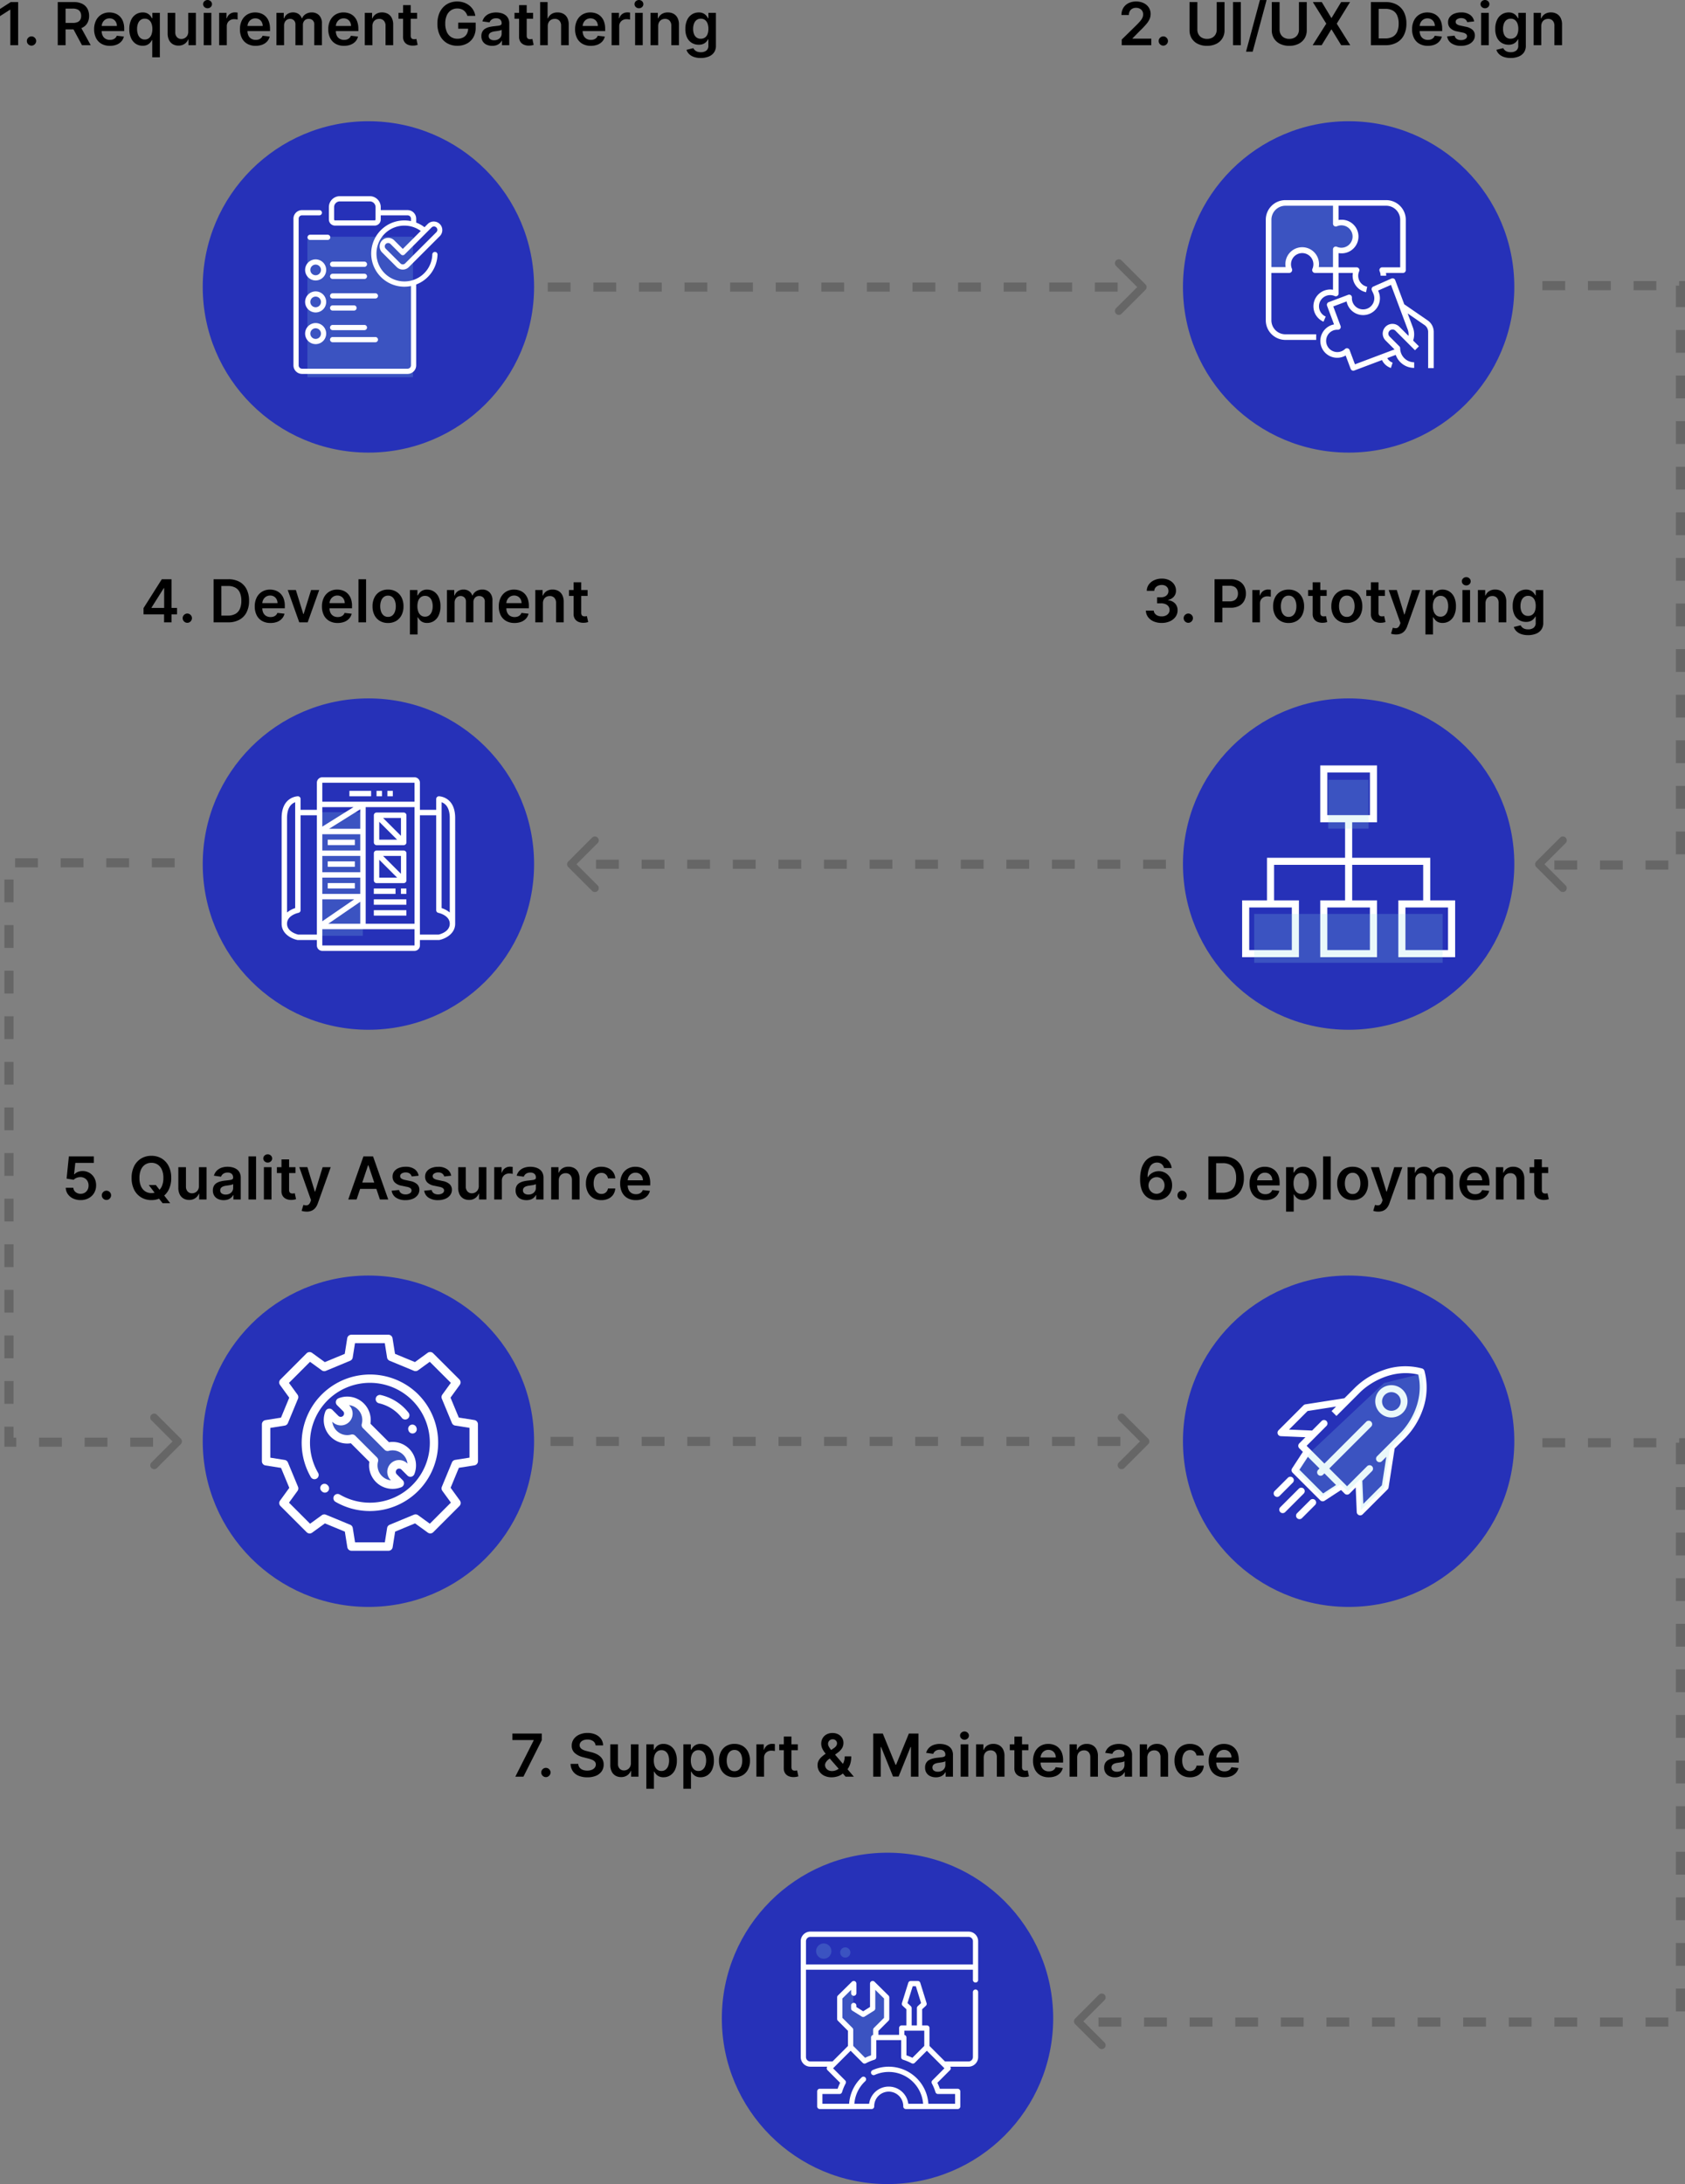 <?xml version="1.0" encoding="UTF-8"?>
<svg xmlns="http://www.w3.org/2000/svg" width="369.593" height="479.01" viewBox="0 0 369.593 479.01">
  <rect x="0" y="0" width="369.593" height="479.01" fill="#808080" stroke="none"/>
  <g id="Group_192363" data-name="Group 192363" transform="translate(450.593 -3714.588)">
    <path id="Path_184100" data-name="Path 184100" d="M-48.291,0V-1.237l3.282-3.218q.471-.475.785-.845a3.1,3.1,0,0,0,.471-.716,1.768,1.768,0,0,0,.157-.739,1.407,1.407,0,0,0-.2-.769,1.356,1.356,0,0,0-.559-.5,1.8,1.8,0,0,0-.808-.175A1.678,1.678,0,0,0-45.982-8a1.334,1.334,0,0,0-.542.542,1.719,1.719,0,0,0-.192.836h-1.63a2.916,2.916,0,0,1,.411-1.565A2.769,2.769,0,0,1-46.8-9.219a3.634,3.634,0,0,1,1.66-.365,3.731,3.731,0,0,1,1.671.355,2.741,2.741,0,0,1,1.119.974,2.547,2.547,0,0,1,.4,1.413,2.809,2.809,0,0,1-.2,1.043,4.457,4.457,0,0,1-.713,1.136A18.422,18.422,0,0,1-44.3-3.153L-45.927-1.5v.065h4.118V0Zm9.127.1a.99.99,0,0,1-.72-.3.957.957,0,0,1-.3-.72.946.946,0,0,1,.3-.711.99.99,0,0,1,.72-.3.982.982,0,0,1,.709.3.974.974,0,0,1,.307.711,1,1,0,0,1-.145.512,1.067,1.067,0,0,1-.369.367A.96.96,0,0,1-39.164.1Zm11.712-9.556h1.713v6.177a3.321,3.321,0,0,1-.478,1.787,3.244,3.244,0,0,1-1.341,1.2,4.457,4.457,0,0,1-2.017.432A4.468,4.468,0,0,1-31.6-.289a3.228,3.228,0,0,1-1.339-1.2,3.334,3.334,0,0,1-.475-1.787V-9.455H-31.7v6.034a2.1,2.1,0,0,0,.261,1.053,1.848,1.848,0,0,0,.736.722,2.308,2.308,0,0,0,1.126.261,2.321,2.321,0,0,0,1.129-.261,1.829,1.829,0,0,0,.736-.722,2.117,2.117,0,0,0,.259-1.053Zm5.29,0V0h-1.713V-9.455Zm5.646-.443-3.047,11.32h-1.463L-17.979-9.9Zm7.1.443h1.713v6.177a3.321,3.321,0,0,1-.478,1.787,3.244,3.244,0,0,1-1.341,1.2,4.457,4.457,0,0,1-2.017.432,4.468,4.468,0,0,1-2.022-.432,3.228,3.228,0,0,1-1.339-1.2,3.334,3.334,0,0,1-.475-1.787V-9.455h1.713v6.034a2.1,2.1,0,0,0,.261,1.053,1.848,1.848,0,0,0,.736.722,2.308,2.308,0,0,0,1.126.261,2.321,2.321,0,0,0,1.129-.261,1.829,1.829,0,0,0,.736-.722A2.117,2.117,0,0,0-9.42-3.421Zm5.009,0,2.082,3.462h.074L-.164-9.455H1.789L-1.124-4.727,1.835,0H-.15L-2.255-3.439h-.074L-4.434,0H-6.41l2.987-4.727-2.95-4.727ZM9.563,0h-3.2V-9.455H9.628a4.894,4.894,0,0,1,2.421.566,3.814,3.814,0,0,1,1.558,1.623,5.461,5.461,0,0,1,.545,2.53A5.482,5.482,0,0,1,13.6-2.2a3.814,3.814,0,0,1-1.574,1.63A5.028,5.028,0,0,1,9.563,0ZM8.072-1.482H9.48a3.392,3.392,0,0,0,1.648-.362,2.29,2.29,0,0,0,.993-1.085,4.324,4.324,0,0,0,.332-1.807,4.292,4.292,0,0,0-.332-1.8,2.284,2.284,0,0,0-.981-1.076,3.3,3.3,0,0,0-1.609-.358H8.072ZM18.842.138A3.624,3.624,0,0,1,17-.307a2.98,2.98,0,0,1-1.189-1.265A4.222,4.222,0,0,1,15.4-3.5a4.217,4.217,0,0,1,.418-1.923,3.145,3.145,0,0,1,1.17-1.293,3.3,3.3,0,0,1,1.768-.464,3.634,3.634,0,0,1,1.24.21,2.847,2.847,0,0,1,1.034.649,3.049,3.049,0,0,1,.709,1.115A4.505,4.505,0,0,1,22-3.6v.512H16.183V-4.215h4.21a1.811,1.811,0,0,0-.208-.856,1.52,1.52,0,0,0-.566-.593,1.608,1.608,0,0,0-.843-.217,1.639,1.639,0,0,0-.9.247,1.722,1.722,0,0,0-.6.646,1.857,1.857,0,0,0-.219.875v.983a2.3,2.3,0,0,0,.226,1.059,1.6,1.6,0,0,0,.632.674,1.878,1.878,0,0,0,.951.233,1.981,1.981,0,0,0,.66-.1,1.437,1.437,0,0,0,.512-.307,1.288,1.288,0,0,0,.328-.5l1.56.175a2.428,2.428,0,0,1-.561,1.078,2.732,2.732,0,0,1-1.055.711A4,4,0,0,1,18.842.138Zm10.17-5.355-1.523.166a1.243,1.243,0,0,0-.224-.434,1.144,1.144,0,0,0-.427-.328,1.547,1.547,0,0,0-.656-.125,1.59,1.59,0,0,0-.875.226.664.664,0,0,0-.349.586.611.611,0,0,0,.229.5,1.91,1.91,0,0,0,.773.319l1.21.259a3.07,3.07,0,0,1,1.5.688,1.644,1.644,0,0,1,.5,1.233,1.926,1.926,0,0,1-.39,1.18,2.526,2.526,0,0,1-1.069.8,4.034,4.034,0,0,1-1.57.286,3.627,3.627,0,0,1-2.1-.547,2.182,2.182,0,0,1-.946-1.526l1.63-.157a1.148,1.148,0,0,0,.471.725,1.636,1.636,0,0,0,.937.245,1.684,1.684,0,0,0,.958-.245.715.715,0,0,0,.362-.6.632.632,0,0,0-.233-.5,1.662,1.662,0,0,0-.722-.3l-1.21-.254a2.867,2.867,0,0,1-1.51-.718,1.751,1.751,0,0,1-.485-1.281A1.819,1.819,0,0,1,23.65-6.17a2.334,2.334,0,0,1,1.011-.748,3.932,3.932,0,0,1,1.5-.265,3.239,3.239,0,0,1,1.964.531A2.236,2.236,0,0,1,29.012-5.217ZM30.545,0V-7.091h1.671V0Zm.84-8.1a.97.97,0,0,1-.683-.265A.841.841,0,0,1,30.416-9a.846.846,0,0,1,.286-.644.97.97,0,0,1,.683-.265.968.968,0,0,1,.686.265A.849.849,0,0,1,32.355-9a.844.844,0,0,1-.284.639A.968.968,0,0,1,31.385-8.1Zm5.632,10.9a4.41,4.41,0,0,1-1.547-.242,2.768,2.768,0,0,1-1.039-.649,2.237,2.237,0,0,1-.545-.9l1.5-.365a1.693,1.693,0,0,0,.3.413,1.489,1.489,0,0,0,.524.342,2.2,2.2,0,0,0,.833.136A1.93,1.93,0,0,0,38.222,1.2,1.31,1.31,0,0,0,38.688.069V-1.274h-.083a2.407,2.407,0,0,1-.376.531,1.968,1.968,0,0,1-.651.457A2.439,2.439,0,0,1,36.565-.1a2.888,2.888,0,0,1-1.48-.385,2.71,2.71,0,0,1-1.053-1.154,4.239,4.239,0,0,1-.39-1.927,4.5,4.5,0,0,1,.39-1.974,2.883,2.883,0,0,1,1.055-1.223,2.728,2.728,0,0,1,1.482-.418,2.218,2.218,0,0,1,1.027.21,2.024,2.024,0,0,1,.644.5,2.829,2.829,0,0,1,.365.552H38.7V-7.091h1.648V.115a2.489,2.489,0,0,1-.434,1.5,2.6,2.6,0,0,1-1.186.891A4.645,4.645,0,0,1,37.017,2.807Zm.014-4.219a1.552,1.552,0,0,0,.9-.259,1.593,1.593,0,0,0,.568-.743A3.131,3.131,0,0,0,38.7-3.578a3.287,3.287,0,0,0-.192-1.173,1.71,1.71,0,0,0-.563-.782,1.474,1.474,0,0,0-.912-.279,1.473,1.473,0,0,0-.933.291,1.764,1.764,0,0,0-.563.8,3.255,3.255,0,0,0-.189,1.147,3.1,3.1,0,0,0,.192,1.138,1.644,1.644,0,0,0,.568.757A1.546,1.546,0,0,0,37.031-1.413Zm6.7-2.742V0H42.063V-7.091h1.6v1.2h.083a2.022,2.022,0,0,1,.782-.946,2.388,2.388,0,0,1,1.332-.351,2.529,2.529,0,0,1,1.281.314,2.133,2.133,0,0,1,.849.909,3.124,3.124,0,0,1,.3,1.445V0H46.615V-4.256a1.588,1.588,0,0,0-.367-1.113,1.3,1.3,0,0,0-1.013-.4,1.555,1.555,0,0,0-.778.192,1.34,1.34,0,0,0-.531.552A1.836,1.836,0,0,0,43.734-4.155Z" transform="translate(-156.261 3724.5)"></path>
    <circle id="Ellipse_1928" data-name="Ellipse 1928" cx="36.339" cy="36.339" r="36.339" transform="translate(-191.119 3741.177)" fill="#2631b8"></circle>
    <path id="Path_50592" data-name="Path 50592" d="M-20110.385-8973.67h4.76v-2.7l1.3-1.3,1.842-.541,1.51,1.189,1.188,1.838v1.514h4.545v-4.541h1.834l2.164-1.405v-1.944l-1.412-1.73-2.586-.758-.65-4.646h-11.566l-2.059,1.405-.865,1.62Z" transform="translate(19937.977 12747.445)" fill="rgba(149,221,230,0.2)"></path>
    <path id="Path_50590" data-name="Path 50590" d="M30.064,0H7.956a4.3,4.3,0,0,0-4.3,4.3V26.355a4.3,4.3,0,0,0,4.3,4.3h6.755V29.426H7.956a3.074,3.074,0,0,1-3.071-3.071V15.967H8.83a.661.661,0,0,0,.562-.911,2.456,2.456,0,1,1,4.5,0,.637.637,0,0,0,.562.911H18.4v3.685a3.594,3.594,0,0,0-.614-.051,3.685,3.685,0,0,0-1.471,7.062l.491-1.125a2.456,2.456,0,0,1,.983-4.709,2.423,2.423,0,0,1,.983.208.614.614,0,0,0,.86-.562V15.967h3.123a3.6,3.6,0,0,0-.052.614,3.7,3.7,0,0,0,2.948,3.611l.246-1.2a2.464,2.464,0,0,1-1.965-2.408,2.423,2.423,0,0,1,.208-.983.614.614,0,0,0-.562-.86h-3.95V11.616a3.6,3.6,0,0,0,.614.052,3.685,3.685,0,1,0,0-7.369,3.6,3.6,0,0,0-.614.052V1.229h10.44A3.074,3.074,0,0,1,33.135,4.3V14.738H29.191a.614.614,0,0,0-.562.86,2.422,2.422,0,0,1,.208.983h1.229a3.6,3.6,0,0,0-.052-.614H33.75a.614.614,0,0,0,.614-.614V4.3a4.3,4.3,0,0,0-4.3-4.3ZM20.239,5.527a2.456,2.456,0,0,1,0,4.913,2.423,2.423,0,0,1-.983-.208.614.614,0,0,0-.86.562v3.893H15.281a3.586,3.586,0,0,0,.048-.563v-.051a3.685,3.685,0,1,0-7.369,0v.051a3.586,3.586,0,0,0,.048.563H4.893V4.3a3.074,3.074,0,0,1,3.064-3.07H18.4V5.172a.614.614,0,0,0,.86.562,2.423,2.423,0,0,1,.983-.208Z" transform="translate(-176.608 3758.481)" fill="#fff"></path>
    <path id="Path_50591" data-name="Path 50591" d="M183.129,232.57l-5.163-3.555-1.983-5.3a.614.614,0,0,0-.79-.362l-.034.014-3.991,1.766a.614.614,0,0,0-.325.779c.067.173.128.3.194.437a4.668,4.668,0,0,1,.2.461,2.457,2.457,0,1,1-4.749.738.614.614,0,0,0-.831-.606l-4.266,1.607a.614.614,0,0,0-.358.79l1.531,4.092a3.458,3.458,0,0,0-.6.164,3.693,3.693,0,1,0,3.148,6.652l1.1,2.933a.614.614,0,0,0,.791.36h0l6.084-2.293a3.3,3.3,0,0,0,1.945,1.736l.388-1.167a2.071,2.071,0,0,1-1.174-1l1.852-.7a4.286,4.286,0,0,0,4.044,2.85v-1.229a3.09,3.09,0,0,1-3.071-3.071.614.614,0,0,0-.18-.433l-2.138-2.138a.911.911,0,0,1-.087-1.184.894.894,0,0,1,.66-.36.881.881,0,0,1,.705.26l4.288,4.288.865-.865-1.268-1.268a4.284,4.284,0,0,0-.055-2.871l-1.151-3.073,3.711,2.555a1.845,1.845,0,0,1,.786,1.51v7.932h1.229v-7.932a3.075,3.075,0,0,0-1.309-2.517Zm-4.413,1.958a3.079,3.079,0,0,1,.179,1.415l-1.99-1.99a2.134,2.134,0,1,0-3.056,2.98l.038.038,1.942,1.942-8.678,3.269-1.171-3.128a.618.618,0,0,0-1.007-.226,2.456,2.456,0,1,1-2.572-4.077,2.366,2.366,0,0,1,.606-.138,2.186,2.186,0,0,1,.385-.013.614.614,0,0,0,.606-.828l-1.6-4.283,2.924-1.1a3.686,3.686,0,1,0,7.066-2c-.056-.151-.107-.271-.157-.378l2.825-1.251Z" transform="translate(-320.546 3552.308)" fill="#fff"></path>
    <circle id="Ellipse_1929" data-name="Ellipse 1929" cx="36.339" cy="36.339" r="36.339" transform="translate(-191.119 3867.758)" fill="#2631b8"></circle>
    <path id="diagram" d="M41.271,32.59V23.246H24.14V15.459H29.59V3H17.131V15.459h5.451v7.787H5.451V32.59H0V45.049H12.459V32.59H7.008V24.8H22.582V32.59H17.131V45.049H29.59V32.59H24.14V24.8H39.713V32.59H34.263V45.049H46.722V32.59ZM18.689,4.557h9.344V13.9H18.689ZM10.9,43.492H1.557V34.148H10.9Zm17.131,0H18.689V34.148h9.344Zm17.131,0H35.82V34.148h9.344Z" transform="translate(-178.141 3879.466)" fill="#fff"></path>
    <path id="Path_69853" data-name="Path 69853" d="M15936.24-783.032h41.344v10.72h-41.344Z" transform="translate(-16111.741 4698.06)" fill="rgba(149,221,230,0.2)"></path>
    <path id="Path_69854" data-name="Path 69854" d="M15936.24-783.032h8.857v10.72h-8.857Z" transform="translate(-16095.498 4668.643)" fill="rgba(149,221,230,0.2)"></path>
    <path id="Path_184102" data-name="Path 184102" d="M-40.161.129a4.341,4.341,0,0,1-1.77-.342,2.961,2.961,0,0,1-1.221-.951,2.465,2.465,0,0,1-.475-1.408h1.736a1.139,1.139,0,0,0,.254.667,1.511,1.511,0,0,0,.614.441,2.246,2.246,0,0,0,.859.157,2.161,2.161,0,0,0,.9-.178,1.463,1.463,0,0,0,.614-.5,1.229,1.229,0,0,0,.217-.734,1.275,1.275,0,0,0-.222-.757,1.484,1.484,0,0,0-.653-.512,2.58,2.58,0,0,0-1.027-.185h-.836v-1.32h.836a2.054,2.054,0,0,0,.866-.171,1.392,1.392,0,0,0,.584-.482,1.226,1.226,0,0,0,.208-.722,1.283,1.283,0,0,0-.178-.7,1.239,1.239,0,0,0-.512-.464,1.7,1.7,0,0,0-.773-.166,2.032,2.032,0,0,0-.8.157,1.47,1.47,0,0,0-.6.445,1.145,1.145,0,0,0-.24.686H-43.43a2.4,2.4,0,0,1,.459-1.4,2.958,2.958,0,0,1,1.18-.942,3.925,3.925,0,0,1,1.657-.339,3.608,3.608,0,0,1,1.646.353,2.7,2.7,0,0,1,1.083.949,2.382,2.382,0,0,1,.383,1.316,1.941,1.941,0,0,1-.469,1.339,2.223,2.223,0,0,1-1.24.706v.074a2.412,2.412,0,0,1,1.53.736,2.131,2.131,0,0,1,.529,1.484,2.37,2.37,0,0,1-.45,1.42,3.011,3.011,0,0,1-1.237.981A4.337,4.337,0,0,1-40.161.129ZM-34.317.1a.99.99,0,0,1-.72-.3.957.957,0,0,1-.3-.72.946.946,0,0,1,.3-.711.99.99,0,0,1,.72-.3.982.982,0,0,1,.709.3.974.974,0,0,1,.307.711,1,1,0,0,1-.145.512,1.067,1.067,0,0,1-.369.367A.96.96,0,0,1-34.317.1Zm5.752-.1V-9.455h3.545a3.766,3.766,0,0,1,1.83.406,2.729,2.729,0,0,1,1.122,1.115,3.344,3.344,0,0,1,.381,1.609,3.334,3.334,0,0,1-.383,1.616A2.723,2.723,0,0,1-23.2-3.6a3.835,3.835,0,0,1-1.842.4h-2.35V-4.6h2.119a2.167,2.167,0,0,0,1.043-.222,1.412,1.412,0,0,0,.6-.609,1.947,1.947,0,0,0,.2-.891,1.919,1.919,0,0,0-.2-.886,1.377,1.377,0,0,0-.6-.6,2.251,2.251,0,0,0-1.05-.215h-1.57V0Zm8.291,0V-7.091h1.62v1.182h.074a1.776,1.776,0,0,1,.667-.949,1.828,1.828,0,0,1,1.083-.335q.138,0,.312.012a2.284,2.284,0,0,1,.289.035v1.537a1.839,1.839,0,0,0-.335-.067A3.388,3.388,0,0,0-17-5.706a1.693,1.693,0,0,0-.819.2,1.465,1.465,0,0,0-.57.542,1.522,1.522,0,0,0-.208.8V0Zm7.954.138a3.433,3.433,0,0,1-1.8-.457A3.088,3.088,0,0,1-15.3-1.6a4.184,4.184,0,0,1-.418-1.92A4.213,4.213,0,0,1-15.3-5.443a3.082,3.082,0,0,1,1.18-1.283,3.433,3.433,0,0,1,1.8-.457,3.433,3.433,0,0,1,1.8.457,3.082,3.082,0,0,1,1.18,1.283,4.213,4.213,0,0,1,.418,1.925A4.184,4.184,0,0,1-9.339-1.6a3.088,3.088,0,0,1-1.18,1.279A3.433,3.433,0,0,1-12.319.138ZM-12.31-1.2a1.433,1.433,0,0,0,.942-.312A1.865,1.865,0,0,0-10.8-2.35a3.484,3.484,0,0,0,.187-1.173A3.519,3.519,0,0,0-10.8-4.7a1.88,1.88,0,0,0-.566-.843,1.426,1.426,0,0,0-.942-.314,1.456,1.456,0,0,0-.958.314,1.871,1.871,0,0,0-.568.843,3.519,3.519,0,0,0-.187,1.18,3.484,3.484,0,0,0,.187,1.173,1.856,1.856,0,0,0,.568.838A1.463,1.463,0,0,0-12.31-1.2Zm8.342-5.891V-5.8H-8.044V-7.091Zm-3.07-1.7h1.671v6.657a1.034,1.034,0,0,0,.1.515.535.535,0,0,0,.275.242,1.062,1.062,0,0,0,.379.065,1.674,1.674,0,0,0,.289-.023q.132-.023.2-.042l.282,1.306a3.767,3.767,0,0,1-.381.1,3.178,3.178,0,0,1-.6.065A2.7,2.7,0,0,1-5.953-.095a1.731,1.731,0,0,1-.8-.653,1.942,1.942,0,0,1-.289-1.108ZM.45.138a3.433,3.433,0,0,1-1.8-.457A3.088,3.088,0,0,1-2.53-1.6a4.184,4.184,0,0,1-.418-1.92A4.213,4.213,0,0,1-2.53-5.443,3.082,3.082,0,0,1-1.35-6.726a3.433,3.433,0,0,1,1.8-.457,3.433,3.433,0,0,1,1.8.457A3.082,3.082,0,0,1,3.43-5.443a4.213,4.213,0,0,1,.418,1.925A4.184,4.184,0,0,1,3.43-1.6,3.088,3.088,0,0,1,2.251-.319,3.433,3.433,0,0,1,.45.138ZM.459-1.2A1.433,1.433,0,0,0,1.4-1.512a1.865,1.865,0,0,0,.566-.838,3.484,3.484,0,0,0,.187-1.173A3.519,3.519,0,0,0,1.967-4.7,1.88,1.88,0,0,0,1.4-5.544a1.426,1.426,0,0,0-.942-.314A1.456,1.456,0,0,0-.5-5.544a1.871,1.871,0,0,0-.568.843,3.519,3.519,0,0,0-.187,1.18A3.484,3.484,0,0,0-1.066-2.35,1.856,1.856,0,0,0-.5-1.512,1.463,1.463,0,0,0,.459-1.2ZM8.8-7.091V-5.8H4.725V-7.091Zm-3.07-1.7H7.4v6.657a1.034,1.034,0,0,0,.1.515.535.535,0,0,0,.275.242,1.062,1.062,0,0,0,.379.065,1.674,1.674,0,0,0,.289-.023q.132-.023.2-.042L8.931-.069a3.767,3.767,0,0,1-.381.1,3.178,3.178,0,0,1-.6.065A2.7,2.7,0,0,1,6.816-.095a1.731,1.731,0,0,1-.8-.653,1.942,1.942,0,0,1-.289-1.108ZM11.239,2.659a3.488,3.488,0,0,1-.63-.053,2.434,2.434,0,0,1-.459-.122l.388-1.3a2.229,2.229,0,0,0,.651.1.815.815,0,0,0,.506-.178,1.305,1.305,0,0,0,.372-.575l.143-.383L9.637-7.091H11.41l1.634,5.355h.074l1.639-5.355h1.777L13.695.859a3.216,3.216,0,0,1-.526.967,2.175,2.175,0,0,1-.8.619A2.716,2.716,0,0,1,11.239,2.659Zm6.449,0v-9.75h1.643v1.173h.1a3.142,3.142,0,0,1,.365-.552,1.975,1.975,0,0,1,.637-.5,2.2,2.2,0,0,1,1.025-.21,2.725,2.725,0,0,1,1.484.418,2.879,2.879,0,0,1,1.053,1.233,4.6,4.6,0,0,1,.39,2A4.651,4.651,0,0,1,24-1.551,2.918,2.918,0,0,1,22.955-.3a2.683,2.683,0,0,1-1.5.429,2.231,2.231,0,0,1-1.011-.2A2.011,2.011,0,0,1,19.8-.57a3.041,3.041,0,0,1-.376-.547h-.069V2.659Zm1.639-6.2a3.387,3.387,0,0,0,.2,1.2,1.8,1.8,0,0,0,.568.806,1.427,1.427,0,0,0,.9.289,1.443,1.443,0,0,0,.928-.3,1.82,1.82,0,0,0,.566-.817,3.407,3.407,0,0,0,.192-1.184,3.371,3.371,0,0,0-.189-1.173,1.761,1.761,0,0,0-.563-.8,1.473,1.473,0,0,0-.933-.291,1.468,1.468,0,0,0-.909.282,1.716,1.716,0,0,0-.566.789A3.383,3.383,0,0,0,19.327-3.545ZM25.808,0V-7.091H27.48V0Zm.84-8.1a.97.97,0,0,1-.683-.265A.841.841,0,0,1,25.679-9a.846.846,0,0,1,.286-.644.97.97,0,0,1,.683-.265.968.968,0,0,1,.686.265A.849.849,0,0,1,27.618-9a.844.844,0,0,1-.284.639A.968.968,0,0,1,26.649-8.1Zm4.219,3.942V0H29.2V-7.091h1.6v1.2h.083a2.022,2.022,0,0,1,.782-.946,2.388,2.388,0,0,1,1.332-.351,2.529,2.529,0,0,1,1.281.314,2.133,2.133,0,0,1,.849.909,3.124,3.124,0,0,1,.3,1.445V0H33.749V-4.256a1.588,1.588,0,0,0-.367-1.113,1.3,1.3,0,0,0-1.013-.4,1.555,1.555,0,0,0-.778.192,1.34,1.34,0,0,0-.531.552A1.836,1.836,0,0,0,30.868-4.155Zm9.339,6.962a4.41,4.41,0,0,1-1.547-.242,2.768,2.768,0,0,1-1.039-.649,2.237,2.237,0,0,1-.545-.9l1.5-.365a1.693,1.693,0,0,0,.3.413,1.489,1.489,0,0,0,.524.342,2.2,2.2,0,0,0,.833.136A1.93,1.93,0,0,0,41.412,1.2,1.31,1.31,0,0,0,41.878.069V-1.274H41.8a2.407,2.407,0,0,1-.376.531,1.968,1.968,0,0,1-.651.457A2.439,2.439,0,0,1,39.755-.1a2.888,2.888,0,0,1-1.48-.385,2.71,2.71,0,0,1-1.053-1.154,4.239,4.239,0,0,1-.39-1.927,4.5,4.5,0,0,1,.39-1.974,2.883,2.883,0,0,1,1.055-1.223,2.728,2.728,0,0,1,1.482-.418,2.218,2.218,0,0,1,1.027.21,2.024,2.024,0,0,1,.644.5,2.829,2.829,0,0,1,.365.552h.092V-7.091h1.648V.115a2.489,2.489,0,0,1-.434,1.5,2.6,2.6,0,0,1-1.186.891A4.645,4.645,0,0,1,40.207,2.807Zm.014-4.219a1.552,1.552,0,0,0,.9-.259,1.593,1.593,0,0,0,.568-.743,3.131,3.131,0,0,0,.194-1.163A3.287,3.287,0,0,0,41.7-4.75a1.71,1.71,0,0,0-.563-.782,1.474,1.474,0,0,0-.912-.279,1.473,1.473,0,0,0-.933.291,1.764,1.764,0,0,0-.563.8,3.255,3.255,0,0,0-.189,1.147,3.1,3.1,0,0,0,.192,1.138,1.644,1.644,0,0,0,.568.757A1.546,1.546,0,0,0,40.221-1.413Z" transform="translate(-155.627 3851.081)"></path>
    <circle id="Ellipse_1930" data-name="Ellipse 1930" cx="36.339" cy="36.339" r="36.339" transform="translate(-406.125 3867.758)" fill="#2631b8"></circle>
    <path id="Path_67740" data-name="Path 67740" d="M-422.628-15828.943h9.4v27.113h-9.4Z" transform="translate(42.218 19721.658)" fill="rgba(149,221,230,0.2)"></path>
    <path id="Path_67737" data-name="Path 67737" d="M278.544,104H272.6a.6.6,0,0,0-.594.6v5.948a.6.6,0,0,0,.6.6h5.948a.6.6,0,0,0,.6-.594V104.6a.6.6,0,0,0-.6-.6Zm-5.353,5.948v-3.918l3.918,3.918Zm4.759-.842-3.917-3.917h3.917Z" transform="translate(-640.598 3788.795)" fill="#fff"></path>
    <path id="Path_67738" data-name="Path 67738" d="M278.544,216H272.6a.6.6,0,0,0-.594.6v5.948a.6.6,0,0,0,.6.6h5.948a.6.6,0,0,0,.6-.594V216.6a.6.6,0,0,0-.6-.6Zm-5.353,5.948v-3.918l3.918,3.918Zm4.759-.841-3.918-3.918h3.918Z" transform="translate(-640.598 3685.123)" fill="#fff"></path>
    <rect id="Rectangle_3991" data-name="Rectangle 3991" width="4.759" height="1.19" transform="translate(-368.598 3909.451)" fill="#fff"></rect>
    <rect id="Rectangle_3992" data-name="Rectangle 3992" width="1.19" height="1.19" transform="translate(-362.649 3909.451)" fill="#fff"></rect>
    <rect id="Rectangle_3993" data-name="Rectangle 3993" width="7.138" height="1.19" transform="translate(-368.598 3911.83)" fill="#fff"></rect>
    <rect id="Rectangle_3994" data-name="Rectangle 3994" width="7.138" height="1.19" transform="translate(-368.598 3914.21)" fill="#fff"></rect>
    <rect id="Rectangle_3995" data-name="Rectangle 3995" width="5.948" height="1.19" transform="translate(-378.709 3898.744)" fill="#fff"></rect>
    <rect id="Rectangle_3996" data-name="Rectangle 3996" width="5.948" height="1.19" transform="translate(-378.709 3903.503)" fill="#fff"></rect>
    <rect id="Rectangle_3997" data-name="Rectangle 3997" width="5.948" height="1.19" transform="translate(-378.709 3908.261)" fill="#fff"></rect>
    <path id="Path_67739" data-name="Path 67739" d="M34.5,4.164a.6.6,0,0,0-.594.6V7.138H30.337V1.19A1.19,1.19,0,0,0,29.148,0H8.923a1.19,1.19,0,0,0-1.19,1.19V7.138H4.164V4.759a.6.6,0,0,0-.594-.594C3.535,4.164,0,4.219,0,8.923v23.2c0,2.268,2.26,3.319,3.45,3.557a.551.551,0,0,0,.119.012H7.733v1.19a1.19,1.19,0,0,0,1.19,1.19H29.148a1.19,1.19,0,0,0,1.19-1.19V35.69H34.5a.551.551,0,0,0,.119-.012c1.189-.238,3.449-1.289,3.449-3.557V8.923C38.07,4.218,34.536,4.164,34.5,4.164ZM1.19,8.923c0-2.423,1.07-3.2,1.785-3.45V28.688a5.222,5.222,0,0,0-1.784.966ZM7.733,34.5h-4.1c-.355-.087-2.445-.659-2.445-2.379,0-1.856,2.4-2.371,2.5-2.391a.594.594,0,0,0,.476-.583V8.328h3.57ZM8.923,6.544h6.85l-6.85,4.278Zm8.328.479V11.3H10.4ZM8.923,12.492h8.328v3.569H8.923Zm0,4.759h8.328V20.82H8.923Zm0,4.759h8.328v3.569H8.923Zm0,4.759h7l-7,4.812Zm8.328.533v4.82H10.236Zm11.9,9.579H8.923V33.311H29.148Zm0-4.759H18.44V6.544H29.148Zm0-26.767H8.923V1.19H29.148ZM34.436,34.5h-4.1V8.328h3.569v20.82a.594.594,0,0,0,.476.583c.028.005,2.5.519,2.5,2.391C36.88,33.851,34.8,34.414,34.436,34.5Zm2.443-4.845a5.222,5.222,0,0,0-1.784-.966V5.472c.706.247,1.785,1.024,1.785,3.45Z" transform="translate(-388.822 3885.062)" fill="#fff"></path>
    <rect id="Rectangle_3998" data-name="Rectangle 3998" width="4.759" height="1.19" transform="translate(-373.951 3888.037)" fill="#fff"></rect>
    <rect id="Rectangle_3999" data-name="Rectangle 3999" width="1.19" height="1.19" transform="translate(-368.002 3888.037)" fill="#fff"></rect>
    <rect id="Rectangle_4000" data-name="Rectangle 4000" width="1.19" height="1.19" transform="translate(-365.623 3888.037)" fill="#fff"></rect>
    <path id="Path_184101" data-name="Path 184101" d="M-48.637-1.754V-3.116l4.012-6.338h1.136v1.939h-.692l-2.7,4.279v.074h5.6v1.408ZM-44.127,0V-2.17l.018-.609V-9.455h1.616V0Zm5.1.1a.99.99,0,0,1-.72-.3.957.957,0,0,1-.3-.72.946.946,0,0,1,.3-.711.99.99,0,0,1,.72-.3.982.982,0,0,1,.709.3.974.974,0,0,1,.307.711A1,1,0,0,1-38.16-.4a1.067,1.067,0,0,1-.369.367A.96.96,0,0,1-39.03.1Zm8.956-.1h-3.2V-9.455h3.268a4.894,4.894,0,0,1,2.421.566A3.814,3.814,0,0,1-26.03-7.266a5.461,5.461,0,0,1,.545,2.53A5.482,5.482,0,0,1-26.032-2.2a3.814,3.814,0,0,1-1.574,1.63A5.028,5.028,0,0,1-30.074,0Zm-1.491-1.482h1.408a3.392,3.392,0,0,0,1.648-.362,2.29,2.29,0,0,0,.993-1.085,4.324,4.324,0,0,0,.332-1.807,4.292,4.292,0,0,0-.332-1.8A2.284,2.284,0,0,0-28.5-7.615a3.3,3.3,0,0,0-1.609-.358h-1.459Zm10.77,1.62a3.624,3.624,0,0,1-1.84-.445,2.98,2.98,0,0,1-1.189-1.265A4.222,4.222,0,0,1-24.239-3.5a4.217,4.217,0,0,1,.418-1.923,3.145,3.145,0,0,1,1.17-1.293,3.3,3.3,0,0,1,1.768-.464,3.634,3.634,0,0,1,1.24.21,2.847,2.847,0,0,1,1.034.649A3.049,3.049,0,0,1-17.9-5.21,4.505,4.505,0,0,1-17.642-3.6v.512h-5.812V-4.215h4.21a1.811,1.811,0,0,0-.208-.856,1.52,1.52,0,0,0-.566-.593,1.608,1.608,0,0,0-.843-.217,1.639,1.639,0,0,0-.9.247,1.722,1.722,0,0,0-.6.646,1.857,1.857,0,0,0-.219.875v.983a2.3,2.3,0,0,0,.226,1.059,1.6,1.6,0,0,0,.632.674,1.878,1.878,0,0,0,.951.233,1.981,1.981,0,0,0,.66-.1,1.437,1.437,0,0,0,.512-.307,1.288,1.288,0,0,0,.328-.5l1.56.175a2.428,2.428,0,0,1-.561,1.078,2.732,2.732,0,0,1-1.055.711A4,4,0,0,1-20.795.138ZM-10.1-7.091-12.628,0h-1.847L-17-7.091h1.782l1.63,5.267h.074l1.634-5.267ZM-6.055.138a3.624,3.624,0,0,1-1.84-.445A2.98,2.98,0,0,1-9.083-1.572,4.222,4.222,0,0,1-9.5-3.5a4.217,4.217,0,0,1,.418-1.923A3.145,3.145,0,0,1-7.91-6.719a3.3,3.3,0,0,1,1.768-.464,3.634,3.634,0,0,1,1.24.21,2.847,2.847,0,0,1,1.034.649A3.049,3.049,0,0,1-3.16-5.21,4.505,4.505,0,0,1-2.9-3.6v.512H-8.714V-4.215H-4.5a1.811,1.811,0,0,0-.208-.856,1.52,1.52,0,0,0-.566-.593,1.608,1.608,0,0,0-.843-.217,1.639,1.639,0,0,0-.9.247,1.722,1.722,0,0,0-.6.646,1.857,1.857,0,0,0-.219.875v.983A2.3,2.3,0,0,0-7.615-2.07a1.6,1.6,0,0,0,.632.674,1.877,1.877,0,0,0,.951.233,1.981,1.981,0,0,0,.66-.1,1.437,1.437,0,0,0,.512-.307,1.288,1.288,0,0,0,.328-.5l1.56.175A2.428,2.428,0,0,1-3.532-.824a2.732,2.732,0,0,1-1.055.711A4,4,0,0,1-6.055.138ZM.182-9.455V0H-1.489V-9.455ZM4.993.138a3.433,3.433,0,0,1-1.8-.457A3.088,3.088,0,0,1,2.013-1.6a4.184,4.184,0,0,1-.418-1.92,4.213,4.213,0,0,1,.418-1.925,3.082,3.082,0,0,1,1.18-1.283,3.433,3.433,0,0,1,1.8-.457,3.433,3.433,0,0,1,1.8.457,3.082,3.082,0,0,1,1.18,1.283A4.213,4.213,0,0,1,8.39-3.518,4.184,4.184,0,0,1,7.973-1.6,3.088,3.088,0,0,1,6.793-.319,3.433,3.433,0,0,1,4.993.138ZM5-1.2a1.433,1.433,0,0,0,.942-.312,1.865,1.865,0,0,0,.566-.838A3.484,3.484,0,0,0,6.7-3.522,3.519,3.519,0,0,0,6.509-4.7a1.88,1.88,0,0,0-.566-.843A1.426,1.426,0,0,0,5-5.858a1.456,1.456,0,0,0-.958.314,1.871,1.871,0,0,0-.568.843,3.519,3.519,0,0,0-.187,1.18A3.484,3.484,0,0,0,3.476-2.35a1.856,1.856,0,0,0,.568.838A1.463,1.463,0,0,0,5-1.2ZM9.8,2.659v-9.75h1.643v1.173h.1a3.142,3.142,0,0,1,.365-.552,1.975,1.975,0,0,1,.637-.5,2.2,2.2,0,0,1,1.025-.21,2.725,2.725,0,0,1,1.484.418,2.879,2.879,0,0,1,1.053,1.233,4.6,4.6,0,0,1,.39,2,4.651,4.651,0,0,1-.383,1.985A2.918,2.918,0,0,1,15.07-.3a2.683,2.683,0,0,1-1.5.429,2.231,2.231,0,0,1-1.011-.2A2.011,2.011,0,0,1,11.92-.57a3.041,3.041,0,0,1-.376-.547h-.069V2.659Zm1.639-6.2a3.387,3.387,0,0,0,.2,1.2,1.8,1.8,0,0,0,.568.806,1.427,1.427,0,0,0,.9.289,1.443,1.443,0,0,0,.928-.3,1.82,1.82,0,0,0,.566-.817,3.407,3.407,0,0,0,.192-1.184A3.371,3.371,0,0,0,14.6-4.718a1.761,1.761,0,0,0-.563-.8,1.473,1.473,0,0,0-.933-.291,1.468,1.468,0,0,0-.909.282,1.716,1.716,0,0,0-.566.789A3.383,3.383,0,0,0,11.442-3.545ZM17.923,0V-7.091h1.6v1.2H19.6a1.893,1.893,0,0,1,.734-.953,2.143,2.143,0,0,1,1.223-.344,2.063,2.063,0,0,1,1.216.349,1.851,1.851,0,0,1,.7.949h.074a1.947,1.947,0,0,1,.8-.944,2.448,2.448,0,0,1,1.332-.353,2.162,2.162,0,0,1,1.6.619A2.446,2.446,0,0,1,27.9-4.76V0H26.219V-4.5a1.22,1.22,0,0,0-.351-.967,1.258,1.258,0,0,0-.859-.307,1.206,1.206,0,0,0-.944.376,1.4,1.4,0,0,0-.339.976V0H22.088V-4.57a1.181,1.181,0,0,0-.33-.877,1.169,1.169,0,0,0-.861-.328,1.223,1.223,0,0,0-.656.182,1.309,1.309,0,0,0-.471.512,1.614,1.614,0,0,0-.175.769V0Zm14.81.138a3.624,3.624,0,0,1-1.84-.445A2.98,2.98,0,0,1,29.7-1.572,4.222,4.222,0,0,1,29.289-3.5a4.217,4.217,0,0,1,.418-1.923,3.145,3.145,0,0,1,1.17-1.293,3.3,3.3,0,0,1,1.768-.464,3.634,3.634,0,0,1,1.24.21,2.847,2.847,0,0,1,1.034.649,3.049,3.049,0,0,1,.709,1.115A4.505,4.505,0,0,1,35.886-3.6v.512H30.074V-4.215h4.21a1.811,1.811,0,0,0-.208-.856,1.52,1.52,0,0,0-.566-.593,1.608,1.608,0,0,0-.843-.217,1.639,1.639,0,0,0-.9.247,1.722,1.722,0,0,0-.6.646,1.857,1.857,0,0,0-.219.875v.983a2.3,2.3,0,0,0,.226,1.059,1.6,1.6,0,0,0,.632.674,1.877,1.877,0,0,0,.951.233,1.981,1.981,0,0,0,.66-.1,1.437,1.437,0,0,0,.512-.307,1.288,1.288,0,0,0,.328-.5l1.56.175a2.428,2.428,0,0,1-.561,1.078A2.732,2.732,0,0,1,34.2-.113,4,4,0,0,1,32.733.138ZM38.97-4.155V0H37.3V-7.091h1.6v1.2h.083a2.022,2.022,0,0,1,.782-.946,2.388,2.388,0,0,1,1.332-.351,2.529,2.529,0,0,1,1.281.314,2.133,2.133,0,0,1,.849.909,3.124,3.124,0,0,1,.3,1.445V0H41.851V-4.256a1.588,1.588,0,0,0-.367-1.113,1.3,1.3,0,0,0-1.013-.4,1.555,1.555,0,0,0-.778.192,1.34,1.34,0,0,0-.531.552A1.836,1.836,0,0,0,38.97-4.155Zm9.8-2.936V-5.8H44.69V-7.091ZM45.7-8.79h1.671v6.657a1.034,1.034,0,0,0,.1.515.535.535,0,0,0,.275.242,1.062,1.062,0,0,0,.379.065,1.674,1.674,0,0,0,.289-.023q.132-.023.2-.042L48.9-.069a3.767,3.767,0,0,1-.381.1,3.178,3.178,0,0,1-.6.065,2.7,2.7,0,0,1-1.131-.192,1.731,1.731,0,0,1-.8-.653A1.942,1.942,0,0,1,45.7-1.856Z" transform="translate(-370.478 3851.081)"></path>
    <circle id="Ellipse_1933" data-name="Ellipse 1933" cx="36.339" cy="36.339" r="36.339" transform="translate(-406.125 3994.339)" fill="#2631b8"></circle>
    <path id="Path_69730" data-name="Path 69730" d="M12931.223,746.464l4.672,4.458.5,2.732,2.156,2.3,2.014-.36-.433-2.444.433-1.366h.934l2.374,1.366v-3.739l-3.74-2.157-2.37-.791-3.524-2.876v-2.371l-1.079-2.948-3.45-.791-.937.791,1.8,1.87-.865,1.582-2.373-.5-1.367-.719v2.085l1.367,2.661,2.373,1.223h1.51Z" transform="translate(-13304.468 3284.212)" fill="rgba(149,221,230,0.2)"></path>
    <path id="Path_69724" data-name="Path 69724" d="M140.124,353.775l-.027-.027a.926.926,0,1,0-1.306,1.312l.03.03a.926.926,0,1,0,1.3-1.315Z" transform="translate(-518.845 3686.554)" fill="#fff"></path>
    <path id="Path_69725" data-name="Path 69725" d="M119.612,98.459a15,15,0,0,0-23.6,18.078.926.926,0,1,0,1.6-.924,13.143,13.143,0,1,1,4.778,4.806.926.926,0,1,0-.933,1.6,15,15,0,0,0,18.153-23.558Z" transform="translate(-478.461 3921.949)" fill="#fff"></path>
    <path id="Path_69726" data-name="Path 69726" d="M47.383,19.627a.926.926,0,0,0-.779-.914l-3.418-.543L41.373,13.8,43.4,11a.926.926,0,0,0-.1-1.2l-5.74-5.736a.926.926,0,0,0-1.2-.094L33.57,6,29.2,4.195,28.656.779A.926.926,0,0,0,27.742,0H19.627a.926.926,0,0,0-.914.779L18.17,4.2,13.8,6.012,11,3.98a.926.926,0,0,0-1.2.1L4.067,9.817a.926.926,0,0,0-.094,1.2L6,13.812l-1.81,4.374L.779,18.73A.926.926,0,0,0,0,19.64v8.115a.926.926,0,0,0,.779.914l3.417.542,1.813,4.371-2.028,2.8a.926.926,0,0,0,.1,1.2l5.74,5.736a.926.926,0,0,0,1.2.094l2.8-2.032,4.374,1.81.543,3.414a.926.926,0,0,0,.914.779h8.115a.926.926,0,0,0,.914-.779l.542-3.417,4.371-1.813,2.8,2.031a.925.925,0,0,0,1.2-.1l5.736-5.74a.926.926,0,0,0,.094-1.2l-2.03-2.8,1.81-4.374,3.414-.543a.926.926,0,0,0,.779-.915Zm-4.994,7.827a.926.926,0,0,0-.709.56l-2.206,5.331a.926.926,0,0,0,.106.9l1.872,2.577-4.619,4.624-2.58-1.871a.926.926,0,0,0-.9-.106l-5.328,2.21a.926.926,0,0,0-.56.71l-.5,3.148H20.433l-.5-3.146a.926.926,0,0,0-.56-.709l-5.331-2.206a.925.925,0,0,0-.9.106l-2.577,1.872L5.944,36.832l1.871-2.58a.926.926,0,0,0,.106-.9L5.71,28.027a.926.926,0,0,0-.71-.56l-3.146-.5V20.434L5,19.933a.926.926,0,0,0,.709-.56l2.206-5.331a.926.926,0,0,0-.106-.9L5.935,10.567l4.621-4.623,2.58,1.871a.926.926,0,0,0,.9.106L19.359,5.71a.926.926,0,0,0,.56-.71l.5-3.146h6.535L27.455,5a.926.926,0,0,0,.56.709l5.331,2.206a.926.926,0,0,0,.9-.106l2.577-1.872,4.622,4.619-1.871,2.58a.926.926,0,0,0-.106.9l2.209,5.328a.926.926,0,0,0,.71.56l3.148.5v6.535Z" transform="translate(-393.147 4007.317)" fill="#fff"></path>
    <path id="Path_69727" data-name="Path 69727" d="M165.218,157.919a5.126,5.126,0,0,0-4.249-1.269l-4.067-4.066a5.15,5.15,0,0,0-7.008-5.569.926.926,0,0,0-.311,1.513l1.342,1.342a.729.729,0,0,1-1.03,1.03l-1.346-1.347a.926.926,0,0,0-1.512.307,5.146,5.146,0,0,0,5.567,7.02l4.06,4.061a5.148,5.148,0,0,0,7.019,5.568.926.926,0,0,0,.308-1.512l-1.336-1.336a.729.729,0,0,1,1.03-1.03l1.333,1.333a.926.926,0,0,0,1.513-.31A5.177,5.177,0,0,0,165.218,157.919Zm-.218,3.4a2.579,2.579,0,1,0-3.648,3.648l.045.045a3.3,3.3,0,0,1-2.827-4.136.925.925,0,0,0-.24-.893l-4.767-4.767a.926.926,0,0,0-.892-.241,3.288,3.288,0,0,1-4.133-2.822l.054.053a2.579,2.579,0,1,0,3.648-3.648l-.044-.044A3.3,3.3,0,0,1,155,152.648a.926.926,0,0,0,.24.892l4.77,4.77a.926.926,0,0,0,.891.241,3.288,3.288,0,0,1,4.128,2.8Z" transform="translate(-526.241 3874.243)" fill="#fff"></path>
    <path id="Path_69728" data-name="Path 69728" d="M276.579,146.526a10.757,10.757,0,0,0-6.089-3.86.926.926,0,0,0-.407,1.806,8.9,8.9,0,0,1,5.037,3.194.926.926,0,1,0,1.458-1.141Z" transform="translate(-637.578 3877.875)" fill="#fff"></path>
    <path id="Path_69729" data-name="Path 69729" d="M348.6,213.948l-.014-.042a.926.926,0,1,0-1.762.568l.012.036a.926.926,0,1,0,1.763-.563Z" transform="translate(-707.834 3813.79)" fill="#fff"></path>
    <path id="Path_184103" data-name="Path 184103" d="M-60.681.129a3.787,3.787,0,0,1-1.653-.349,2.911,2.911,0,0,1-1.156-.958,2.531,2.531,0,0,1-.455-1.394h1.662a1.3,1.3,0,0,0,.5.949,1.7,1.7,0,0,0,1.1.367,1.733,1.733,0,0,0,.9-.231,1.654,1.654,0,0,0,.619-.642,1.876,1.876,0,0,0,.222-.937,1.891,1.891,0,0,0-.226-.951A1.709,1.709,0,0,0-59.8-4.67a1.778,1.778,0,0,0-.923-.238,2.2,2.2,0,0,0-.836.157,1.71,1.71,0,0,0-.651.425L-63.76-4.58l.494-4.875h5.484v1.431h-4.067l-.272,2.507h.055a1.974,1.974,0,0,1,.743-.515,2.648,2.648,0,0,1,1.053-.205,2.923,2.923,0,0,1,1.533.4,2.89,2.89,0,0,1,1.062,1.11,3.3,3.3,0,0,1,.388,1.616,3.222,3.222,0,0,1-.432,1.669,3.069,3.069,0,0,1-1.2,1.15A3.622,3.622,0,0,1-60.681.129ZM-55.012.1a.99.99,0,0,1-.72-.3.957.957,0,0,1-.3-.72.946.946,0,0,1,.3-.711.99.99,0,0,1,.72-.3.982.982,0,0,1,.709.3A.974.974,0,0,1-54-.914a1,1,0,0,1-.145.512,1.067,1.067,0,0,1-.369.367A.96.96,0,0,1-55.012.1Zm9.275-3.278h1.551l.919,1.191.656.776L-41.038.813H-42.7L-43.771-.545l-.457-.646Zm4.926-1.551a5.567,5.567,0,0,1-.57,2.615A4.071,4.071,0,0,1-42.933-.448a4.3,4.3,0,0,1-2.223.577A4.288,4.288,0,0,1-47.379-.45,4.087,4.087,0,0,1-48.93-2.117a5.556,5.556,0,0,1-.57-2.611,5.567,5.567,0,0,1,.57-2.615,4.071,4.071,0,0,1,1.551-1.664,4.3,4.3,0,0,1,2.223-.577,4.3,4.3,0,0,1,2.223.577,4.071,4.071,0,0,1,1.551,1.664A5.567,5.567,0,0,1-40.812-4.727Zm-1.722,0a4.4,4.4,0,0,0-.335-1.817,2.528,2.528,0,0,0-.926-1.122,2.458,2.458,0,0,0-1.362-.381,2.458,2.458,0,0,0-1.362.381,2.528,2.528,0,0,0-.926,1.122,4.4,4.4,0,0,0-.335,1.817,4.4,4.4,0,0,0,.335,1.817,2.528,2.528,0,0,0,.926,1.122,2.458,2.458,0,0,0,1.362.381,2.458,2.458,0,0,0,1.362-.381,2.528,2.528,0,0,0,.926-1.122A4.4,4.4,0,0,0-42.534-4.727Zm7.8,1.745V-7.091h1.671V0h-1.62V-1.26h-.074a2.137,2.137,0,0,1-.787.974,2.308,2.308,0,0,1-1.346.379,2.393,2.393,0,0,1-1.23-.312,2.127,2.127,0,0,1-.833-.909,3.2,3.2,0,0,1-.3-1.447V-7.091h1.671v4.256a1.51,1.51,0,0,0,.369,1.071,1.262,1.262,0,0,0,.969.4,1.533,1.533,0,0,0,.716-.18,1.466,1.466,0,0,0,.57-.538A1.664,1.664,0,0,0-34.732-2.982ZM-29.3.143A2.918,2.918,0,0,1-30.515-.1a1.949,1.949,0,0,1-.849-.718,2.094,2.094,0,0,1-.312-1.173,2,2,0,0,1,.222-.993,1.715,1.715,0,0,1,.6-.628,3.1,3.1,0,0,1,.866-.358,7.168,7.168,0,0,1,1-.178q.623-.065,1.011-.118a1.466,1.466,0,0,0,.566-.166.389.389,0,0,0,.178-.353V-4.81a1.046,1.046,0,0,0-.309-.808,1.266,1.266,0,0,0-.891-.286,1.587,1.587,0,0,0-.972.268A1.324,1.324,0,0,0-29.885-5l-1.56-.222a2.509,2.509,0,0,1,.609-1.083A2.686,2.686,0,0,1-29.8-6.964a4.011,4.011,0,0,1,1.357-.219,4.421,4.421,0,0,1,1.02.12,2.9,2.9,0,0,1,.928.395,2.032,2.032,0,0,1,.676.746,2.441,2.441,0,0,1,.256,1.177V0h-1.607V-.974h-.055a2.028,2.028,0,0,1-.427.552,2.045,2.045,0,0,1-.688.411A2.754,2.754,0,0,1-29.3.143Zm.434-1.228a1.8,1.8,0,0,0,.873-.2,1.468,1.468,0,0,0,.57-.533,1.376,1.376,0,0,0,.2-.725v-.836a.785.785,0,0,1-.265.12,3.924,3.924,0,0,1-.418.1q-.231.042-.457.074l-.392.055a2.918,2.918,0,0,0-.669.166,1.122,1.122,0,0,0-.466.321.8.8,0,0,0-.171.529.8.8,0,0,0,.337.7A1.465,1.465,0,0,0-28.869-1.085Zm6.666-8.37V0h-1.671V-9.455ZM-20.486,0V-7.091h1.671V0Zm.84-8.1a.97.97,0,0,1-.683-.265A.841.841,0,0,1-20.615-9a.846.846,0,0,1,.286-.644.97.97,0,0,1,.683-.265.968.968,0,0,1,.686.265A.849.849,0,0,1-18.676-9a.844.844,0,0,1-.284.639A.968.968,0,0,1-19.645-8.1Zm6.089,1.006V-5.8h-4.076V-7.091Zm-3.07-1.7h1.671v6.657a1.034,1.034,0,0,0,.1.515.535.535,0,0,0,.275.242,1.062,1.062,0,0,0,.379.065,1.674,1.674,0,0,0,.289-.023q.132-.023.2-.042l.282,1.306a3.767,3.767,0,0,1-.381.1,3.178,3.178,0,0,1-.6.065,2.7,2.7,0,0,1-1.131-.192,1.731,1.731,0,0,1-.8-.653,1.942,1.942,0,0,1-.289-1.108Zm5.507,11.449a3.488,3.488,0,0,1-.63-.053,2.434,2.434,0,0,1-.459-.122l.388-1.3a2.229,2.229,0,0,0,.651.1.815.815,0,0,0,.506-.178,1.305,1.305,0,0,0,.372-.575l.143-.383-2.571-7.239h1.773l1.634,5.355h.074L-7.6-7.091h1.777L-8.663.859a3.216,3.216,0,0,1-.526.967,2.175,2.175,0,0,1-.8.619A2.716,2.716,0,0,1-11.119,2.659ZM-.155,0H-1.983L1.346-9.455H3.46L6.793,0H4.965L2.44-7.516H2.366Zm.06-3.707H4.891v1.376H-.095Zm13.554-1.51-1.523.166a1.243,1.243,0,0,0-.224-.434,1.144,1.144,0,0,0-.427-.328,1.547,1.547,0,0,0-.656-.125,1.59,1.59,0,0,0-.875.226.664.664,0,0,0-.349.586.611.611,0,0,0,.229.5,1.91,1.91,0,0,0,.773.319l1.21.259a3.07,3.07,0,0,1,1.5.688,1.644,1.644,0,0,1,.5,1.233,1.926,1.926,0,0,1-.39,1.18,2.526,2.526,0,0,1-1.069.8,4.034,4.034,0,0,1-1.57.286,3.627,3.627,0,0,1-2.1-.547,2.182,2.182,0,0,1-.946-1.526l1.63-.157a1.148,1.148,0,0,0,.471.725,1.636,1.636,0,0,0,.937.245,1.684,1.684,0,0,0,.958-.245.715.715,0,0,0,.362-.6.632.632,0,0,0-.233-.5,1.662,1.662,0,0,0-.722-.3l-1.21-.254a2.867,2.867,0,0,1-1.51-.718A1.751,1.751,0,0,1,7.74-5.032,1.819,1.819,0,0,1,8.1-6.17a2.334,2.334,0,0,1,1.011-.748,3.932,3.932,0,0,1,1.5-.265,3.239,3.239,0,0,1,1.964.531A2.236,2.236,0,0,1,13.459-5.217Zm7.137,0-1.523.166a1.243,1.243,0,0,0-.224-.434,1.144,1.144,0,0,0-.427-.328,1.547,1.547,0,0,0-.656-.125,1.59,1.59,0,0,0-.875.226.664.664,0,0,0-.349.586.611.611,0,0,0,.229.5,1.91,1.91,0,0,0,.773.319l1.21.259a3.07,3.07,0,0,1,1.5.688,1.644,1.644,0,0,1,.5,1.233,1.926,1.926,0,0,1-.39,1.18,2.526,2.526,0,0,1-1.069.8,4.034,4.034,0,0,1-1.57.286,3.627,3.627,0,0,1-2.1-.547,2.182,2.182,0,0,1-.946-1.526l1.63-.157a1.148,1.148,0,0,0,.471.725,1.636,1.636,0,0,0,.937.245,1.684,1.684,0,0,0,.958-.245.715.715,0,0,0,.362-.6.632.632,0,0,0-.233-.5,1.662,1.662,0,0,0-.722-.3l-1.21-.254a2.867,2.867,0,0,1-1.51-.718,1.751,1.751,0,0,1-.485-1.281,1.819,1.819,0,0,1,.358-1.138,2.334,2.334,0,0,1,1.011-.748,3.932,3.932,0,0,1,1.5-.265,3.239,3.239,0,0,1,1.964.531A2.236,2.236,0,0,1,20.6-5.217Zm6.052,2.234V-7.091H28.32V0H26.7V-1.26h-.074a2.137,2.137,0,0,1-.787.974,2.308,2.308,0,0,1-1.346.379,2.393,2.393,0,0,1-1.23-.312,2.127,2.127,0,0,1-.833-.909,3.2,3.2,0,0,1-.3-1.447V-7.091H23.8v4.256a1.51,1.51,0,0,0,.369,1.071,1.262,1.262,0,0,0,.969.4,1.533,1.533,0,0,0,.716-.18,1.466,1.466,0,0,0,.57-.538A1.664,1.664,0,0,0,26.649-2.982ZM30.037,0V-7.091h1.62v1.182h.074a1.776,1.776,0,0,1,.667-.949,1.828,1.828,0,0,1,1.083-.335q.138,0,.312.012a2.284,2.284,0,0,1,.289.035v1.537a1.839,1.839,0,0,0-.335-.067,3.388,3.388,0,0,0-.441-.03,1.693,1.693,0,0,0-.819.2,1.465,1.465,0,0,0-.57.542,1.522,1.522,0,0,0-.208.8V0ZM37.1.143A2.918,2.918,0,0,1,35.888-.1a1.949,1.949,0,0,1-.849-.718,2.094,2.094,0,0,1-.312-1.173,2,2,0,0,1,.222-.993,1.715,1.715,0,0,1,.6-.628,3.1,3.1,0,0,1,.866-.358,7.168,7.168,0,0,1,1-.178q.623-.065,1.011-.118A1.466,1.466,0,0,0,39-4.43a.389.389,0,0,0,.178-.353V-4.81a1.046,1.046,0,0,0-.309-.808,1.266,1.266,0,0,0-.891-.286A1.587,1.587,0,0,0,37-5.637,1.324,1.324,0,0,0,36.519-5l-1.56-.222a2.509,2.509,0,0,1,.609-1.083,2.686,2.686,0,0,1,1.039-.656,4.011,4.011,0,0,1,1.357-.219,4.421,4.421,0,0,1,1.02.12,2.9,2.9,0,0,1,.928.395,2.032,2.032,0,0,1,.676.746,2.441,2.441,0,0,1,.256,1.177V0H39.238V-.974h-.055a2.028,2.028,0,0,1-.427.552,2.045,2.045,0,0,1-.688.411A2.754,2.754,0,0,1,37.1.143Zm.434-1.228a1.8,1.8,0,0,0,.873-.2,1.468,1.468,0,0,0,.57-.533,1.376,1.376,0,0,0,.2-.725v-.836a.785.785,0,0,1-.265.12,3.924,3.924,0,0,1-.418.1q-.231.042-.457.074l-.392.055a2.918,2.918,0,0,0-.669.166,1.122,1.122,0,0,0-.466.321.8.8,0,0,0-.171.529.8.8,0,0,0,.337.7A1.465,1.465,0,0,0,37.534-1.085ZM44.2-4.155V0H42.529V-7.091h1.6v1.2h.083a2.022,2.022,0,0,1,.782-.946,2.388,2.388,0,0,1,1.332-.351,2.529,2.529,0,0,1,1.281.314,2.133,2.133,0,0,1,.849.909,3.124,3.124,0,0,1,.3,1.445V0H47.081V-4.256a1.588,1.588,0,0,0-.367-1.113,1.3,1.3,0,0,0-1.013-.4,1.555,1.555,0,0,0-.778.192,1.34,1.34,0,0,0-.531.552A1.836,1.836,0,0,0,44.2-4.155ZM53.549.138a3.414,3.414,0,0,1-1.821-.466,3.09,3.09,0,0,1-1.168-1.29,4.223,4.223,0,0,1-.409-1.9,4.2,4.2,0,0,1,.415-1.909,3.115,3.115,0,0,1,1.175-1.293,3.381,3.381,0,0,1,1.8-.464,3.533,3.533,0,0,1,1.53.316,2.638,2.638,0,0,1,1.064.891,2.648,2.648,0,0,1,.452,1.341h-1.6a1.545,1.545,0,0,0-.459-.856,1.347,1.347,0,0,0-.967-.344,1.518,1.518,0,0,0-.9.275,1.774,1.774,0,0,0-.6.787,3.17,3.17,0,0,0-.215,1.228A3.282,3.282,0,0,0,52.058-2.3a1.794,1.794,0,0,0,.6.8,1.5,1.5,0,0,0,.907.279,1.511,1.511,0,0,0,.662-.141,1.312,1.312,0,0,0,.492-.409,1.578,1.578,0,0,0,.272-.651h1.6a2.771,2.771,0,0,1-.443,1.332,2.6,2.6,0,0,1-1.043.9A3.47,3.47,0,0,1,53.549.138Zm7.553,0a3.624,3.624,0,0,1-1.84-.445,2.98,2.98,0,0,1-1.189-1.265A4.222,4.222,0,0,1,57.657-3.5a4.217,4.217,0,0,1,.418-1.923,3.145,3.145,0,0,1,1.17-1.293,3.3,3.3,0,0,1,1.768-.464,3.634,3.634,0,0,1,1.24.21,2.847,2.847,0,0,1,1.034.649A3.049,3.049,0,0,1,64-5.21,4.505,4.505,0,0,1,64.254-3.6v.512H58.442V-4.215h4.21a1.811,1.811,0,0,0-.208-.856,1.52,1.52,0,0,0-.566-.593,1.608,1.608,0,0,0-.843-.217,1.639,1.639,0,0,0-.9.247,1.722,1.722,0,0,0-.6.646,1.857,1.857,0,0,0-.219.875v.983a2.3,2.3,0,0,0,.226,1.059,1.6,1.6,0,0,0,.632.674,1.877,1.877,0,0,0,.951.233,1.981,1.981,0,0,0,.66-.1,1.437,1.437,0,0,0,.512-.307,1.288,1.288,0,0,0,.328-.5l1.56.175a2.428,2.428,0,0,1-.561,1.078,2.732,2.732,0,0,1-1.055.711A4,4,0,0,1,61.1.138Z" transform="translate(-372.225 3977.662)"></path>
    <circle id="Ellipse_1932" data-name="Ellipse 1932" cx="36.339" cy="36.339" r="36.339" transform="translate(-191.119 3994.339)" fill="#2631b8"></circle>
    <path id="Path_65768" data-name="Path 65768" d="M4.193,320.578A.759.759,0,0,0,3.119,319.5l-2.9,2.9A.76.76,0,1,0,1.3,323.475Z" transform="translate(-171.22 3719.186)" fill="#fff"></path>
    <path id="Path_65769" data-name="Path 65769" d="M294.207,55.936a3.54,3.54,0,1,0,2.52-1.054,3.564,3.564,0,0,0-2.52,1.054Zm3.967,3.967a2.045,2.045,0,1,1,.6-1.447,2.045,2.045,0,0,1-.6,1.447Z" transform="translate(-442.131 3963.504)" fill="#fff"></path>
    <path id="Path_65770" data-name="Path 65770" d="M21.527,351.042a.759.759,0,0,0-1.074,0l-4.067,4.067a.759.759,0,0,0,1.074,1.074l4.067-4.067a.759.759,0,0,0,0-1.074Z" transform="translate(-186.16 3690.042)" fill="#fff"></path>
    <path id="Path_65771" data-name="Path 65771" d="M43.352,1.013a.759.759,0,0,0-.529-.529,14.205,14.205,0,0,0-8.665.433,16.865,16.865,0,0,0-6,3.743L25.8,7.019,17.248,8.354a.76.76,0,0,0-.42.213l-5.469,5.469a.759.759,0,0,0,.5,1.3l5.395.227-1.352,1.352a.759.759,0,0,0,0,1.074l.789.789-2.357,3.613a.759.759,0,0,0,.1.952L20.5,29.4a.759.759,0,0,0,.952.1l3.613-2.357.789.789a.76.76,0,0,0,1.074,0l1.352-1.352.227,5.395a.759.759,0,0,0,1.3.5l5.469-5.469a.76.76,0,0,0,.214-.42l1.336-8.551,2.36-2.36a16.866,16.866,0,0,0,3.743-6,14.207,14.207,0,0,0,.427-8.667ZM21.136,27.891,15.945,22.7l1.846-2.829,2.551,2.551-.3.3a.759.759,0,0,0,1.074,1.073l.3-.3,2.551,2.55ZM38.1,14.606l-2.535,2.535h0L32.93,19.78A.759.759,0,0,0,34,20.852L35,19.859,34.02,26.11l-4.072,4.072-.213-5.062L31.856,23a.759.759,0,0,0-1.074-1.074L28.428,24.28h0l-2.039,2.04-.677-.677-.023-.023-3.2-3.2,9.181-9.181a.759.759,0,1,0-1.074-1.074l-9.18,9.18-3.2-3.2-.023-.023-.677-.677,2.036-2.036h0L21.9,13.053A.759.759,0,0,0,20.83,11.98L18.718,14.1l-5.062-.213,4.072-4.072,6.251-.977-.993.993L24.056,10.9l2.63-2.63.017-.017,2.527-2.527C31.343,3.616,36.358.486,42,1.834,43.345,7.478,40.216,12.494,38.1,14.606Z" transform="translate(-181.509 4014.233)" fill="#fff"></path>
    <path id="Path_65772" data-name="Path 65772" d="M67.619,384l-2.9,2.9a.76.76,0,0,0,1.075,1.074l2.9-2.9A.759.759,0,0,0,67.621,384Z" transform="translate(-230.824 3659.582)" fill="#fff"></path>
    <path id="Path_69855" data-name="Path 69855" d="M16283.551-597.335l16.079-15.119,8.284-2.042s.779,3.842,0,5.948a28.905,28.905,0,0,1-7.059,10.6c0,.7-1.226,8.513-1.226,8.513l-5.128,4.888v-6.9l-2.77,2.732-1.66-1.487-4.1,2.643-5.31-5.519Z" transform="translate(-16446.65 4630.365)" fill="rgba(149,221,230,0.2)"></path>
    <path id="Path_184104" data-name="Path 184104" d="M-41.07.129A3.957,3.957,0,0,1-42.4-.108,3.079,3.079,0,0,1-43.559-.87a3.721,3.721,0,0,1-.822-1.408,6.657,6.657,0,0,1-.3-2.181,8.271,8.271,0,0,1,.259-2.165,4.814,4.814,0,0,1,.743-1.609,3.282,3.282,0,0,1,1.17-1,3.356,3.356,0,0,1,1.535-.346,3.441,3.441,0,0,1,1.581.351,2.986,2.986,0,0,1,1.115.958,3.055,3.055,0,0,1,.526,1.369h-1.685a1.546,1.546,0,0,0-.529-.87A1.545,1.545,0,0,0-40.974-8.1a1.679,1.679,0,0,0-1.512.854A4.469,4.469,0,0,0-43.019-4.9h.065a2.369,2.369,0,0,1,.586-.7,2.712,2.712,0,0,1,.815-.45,2.891,2.891,0,0,1,.963-.159,2.849,2.849,0,0,1,1.493.4,2.888,2.888,0,0,1,1.05,1.092,3.173,3.173,0,0,1,.383,1.59,3.243,3.243,0,0,1-.425,1.673,3.077,3.077,0,0,1-1.2,1.166A3.592,3.592,0,0,1-41.07.129Zm-.009-1.385a1.681,1.681,0,0,0,.9-.245,1.772,1.772,0,0,0,.628-.66,1.852,1.852,0,0,0,.226-.933,1.852,1.852,0,0,0-.219-.919,1.705,1.705,0,0,0-.616-.651,1.681,1.681,0,0,0-.9-.24,1.7,1.7,0,0,0-.7.143,1.749,1.749,0,0,0-.563.395,1.864,1.864,0,0,0-.376.582,1.89,1.89,0,0,0-.141.7,1.909,1.909,0,0,0,.231.909,1.772,1.772,0,0,0,.623.665A1.657,1.657,0,0,0-41.08-1.256ZM-35.466.1a.99.99,0,0,1-.72-.3.957.957,0,0,1-.3-.72.946.946,0,0,1,.3-.711.99.99,0,0,1,.72-.3.982.982,0,0,1,.709.3.974.974,0,0,1,.307.711A1,1,0,0,1-34.6-.4a1.067,1.067,0,0,1-.369.367A.96.96,0,0,1-35.466.1ZM-26.51,0h-3.2V-9.455h3.268a4.894,4.894,0,0,1,2.421.566,3.814,3.814,0,0,1,1.558,1.623,5.461,5.461,0,0,1,.545,2.53A5.482,5.482,0,0,1-22.468-2.2a3.814,3.814,0,0,1-1.574,1.63A5.028,5.028,0,0,1-26.51,0ZM-28-1.482h1.408a3.392,3.392,0,0,0,1.648-.362,2.29,2.29,0,0,0,.993-1.085,4.324,4.324,0,0,0,.332-1.807,4.292,4.292,0,0,0-.332-1.8,2.284,2.284,0,0,0-.981-1.076,3.3,3.3,0,0,0-1.609-.358H-28Zm10.77,1.62a3.624,3.624,0,0,1-1.84-.445,2.98,2.98,0,0,1-1.189-1.265A4.222,4.222,0,0,1-20.675-3.5a4.217,4.217,0,0,1,.418-1.923,3.145,3.145,0,0,1,1.17-1.293,3.3,3.3,0,0,1,1.768-.464,3.634,3.634,0,0,1,1.24.21,2.847,2.847,0,0,1,1.034.649,3.049,3.049,0,0,1,.709,1.115A4.505,4.505,0,0,1-14.078-3.6v.512H-19.89V-4.215h4.21a1.811,1.811,0,0,0-.208-.856,1.52,1.52,0,0,0-.566-.593,1.608,1.608,0,0,0-.843-.217,1.639,1.639,0,0,0-.9.247,1.722,1.722,0,0,0-.6.646,1.857,1.857,0,0,0-.219.875v.983a2.3,2.3,0,0,0,.226,1.059,1.6,1.6,0,0,0,.632.674,1.878,1.878,0,0,0,.951.233,1.981,1.981,0,0,0,.66-.1,1.437,1.437,0,0,0,.512-.307,1.288,1.288,0,0,0,.328-.5l1.56.175a2.428,2.428,0,0,1-.561,1.078,2.732,2.732,0,0,1-1.055.711A4,4,0,0,1-17.231.138Zm4.566,2.521v-9.75h1.643v1.173h.1a3.142,3.142,0,0,1,.365-.552,1.975,1.975,0,0,1,.637-.5A2.2,2.2,0,0,1-8.9-7.183a2.725,2.725,0,0,1,1.484.418A2.879,2.879,0,0,1-6.362-5.533a4.6,4.6,0,0,1,.39,2,4.651,4.651,0,0,1-.383,1.985A2.918,2.918,0,0,1-7.4-.3a2.683,2.683,0,0,1-1.5.429A2.231,2.231,0,0,1-9.9-.078a2.011,2.011,0,0,1-.644-.492,3.041,3.041,0,0,1-.376-.547h-.069V2.659Zm1.639-6.2a3.387,3.387,0,0,0,.2,1.2,1.8,1.8,0,0,0,.568.806,1.427,1.427,0,0,0,.9.289,1.443,1.443,0,0,0,.928-.3,1.82,1.82,0,0,0,.566-.817,3.407,3.407,0,0,0,.192-1.184,3.371,3.371,0,0,0-.189-1.173,1.761,1.761,0,0,0-.563-.8,1.473,1.473,0,0,0-.933-.291,1.468,1.468,0,0,0-.909.282,1.716,1.716,0,0,0-.566.789A3.383,3.383,0,0,0-11.026-3.545Zm8.153-5.909V0H-4.545V-9.455ZM1.937.138a3.433,3.433,0,0,1-1.8-.457A3.088,3.088,0,0,1-1.043-1.6a4.184,4.184,0,0,1-.418-1.92,4.213,4.213,0,0,1,.418-1.925A3.082,3.082,0,0,1,.136-6.726a3.433,3.433,0,0,1,1.8-.457,3.433,3.433,0,0,1,1.8.457,3.082,3.082,0,0,1,1.18,1.283,4.213,4.213,0,0,1,.418,1.925A4.184,4.184,0,0,1,4.917-1.6,3.088,3.088,0,0,1,3.737-.319,3.433,3.433,0,0,1,1.937.138ZM1.946-1.2a1.433,1.433,0,0,0,.942-.312,1.865,1.865,0,0,0,.566-.838A3.484,3.484,0,0,0,3.64-3.522,3.519,3.519,0,0,0,3.453-4.7a1.88,1.88,0,0,0-.566-.843,1.426,1.426,0,0,0-.942-.314,1.456,1.456,0,0,0-.958.314A1.871,1.871,0,0,0,.42-4.7a3.519,3.519,0,0,0-.187,1.18A3.484,3.484,0,0,0,.42-2.35a1.856,1.856,0,0,0,.568.838A1.463,1.463,0,0,0,1.946-1.2Zm5.6,3.859a3.488,3.488,0,0,1-.63-.053,2.434,2.434,0,0,1-.459-.122l.388-1.3a2.229,2.229,0,0,0,.651.1A.815.815,0,0,0,8,1.106,1.305,1.305,0,0,0,8.367.531L8.51.148,5.939-7.091H7.712L9.346-1.736H9.42l1.639-5.355h1.777L10,.859a3.216,3.216,0,0,1-.526.967,2.175,2.175,0,0,1-.8.619A2.716,2.716,0,0,1,7.541,2.659ZM13.99,0V-7.091h1.6v1.2h.083a1.893,1.893,0,0,1,.734-.953,2.143,2.143,0,0,1,1.223-.344,2.063,2.063,0,0,1,1.216.349,1.851,1.851,0,0,1,.7.949h.074a1.947,1.947,0,0,1,.8-.944,2.448,2.448,0,0,1,1.332-.353,2.162,2.162,0,0,1,1.6.619,2.446,2.446,0,0,1,.619,1.805V0H22.286V-4.5a1.22,1.22,0,0,0-.351-.967,1.258,1.258,0,0,0-.859-.307,1.206,1.206,0,0,0-.944.376,1.4,1.4,0,0,0-.339.976V0H18.154V-4.57a1.181,1.181,0,0,0-.33-.877,1.169,1.169,0,0,0-.861-.328,1.223,1.223,0,0,0-.656.182,1.309,1.309,0,0,0-.471.512,1.614,1.614,0,0,0-.175.769V0ZM28.8.138a3.624,3.624,0,0,1-1.84-.445,2.98,2.98,0,0,1-1.189-1.265A4.222,4.222,0,0,1,25.356-3.5a4.217,4.217,0,0,1,.418-1.923,3.145,3.145,0,0,1,1.17-1.293,3.3,3.3,0,0,1,1.768-.464,3.634,3.634,0,0,1,1.24.21,2.847,2.847,0,0,1,1.034.649,3.049,3.049,0,0,1,.709,1.115A4.505,4.505,0,0,1,31.953-3.6v.512H26.141V-4.215h4.21a1.811,1.811,0,0,0-.208-.856,1.52,1.52,0,0,0-.566-.593,1.608,1.608,0,0,0-.843-.217,1.639,1.639,0,0,0-.9.247,1.722,1.722,0,0,0-.6.646,1.857,1.857,0,0,0-.219.875v.983A2.3,2.3,0,0,0,27.24-2.07a1.6,1.6,0,0,0,.632.674,1.878,1.878,0,0,0,.951.233,1.981,1.981,0,0,0,.66-.1A1.437,1.437,0,0,0,30-1.574a1.288,1.288,0,0,0,.328-.5l1.56.175a2.428,2.428,0,0,1-.561,1.078,2.732,2.732,0,0,1-1.055.711A4,4,0,0,1,28.8.138Zm6.237-4.293V0H33.366V-7.091h1.6v1.2h.083a2.022,2.022,0,0,1,.782-.946,2.388,2.388,0,0,1,1.332-.351,2.529,2.529,0,0,1,1.281.314,2.133,2.133,0,0,1,.849.909,3.124,3.124,0,0,1,.3,1.445V0H37.917V-4.256a1.588,1.588,0,0,0-.367-1.113,1.3,1.3,0,0,0-1.013-.4,1.555,1.555,0,0,0-.778.192,1.34,1.34,0,0,0-.531.552A1.836,1.836,0,0,0,35.037-4.155Zm9.8-2.936V-5.8H40.757V-7.091Zm-3.07-1.7h1.671v6.657a1.034,1.034,0,0,0,.1.515.535.535,0,0,0,.275.242,1.062,1.062,0,0,0,.379.065,1.674,1.674,0,0,0,.289-.023q.132-.023.2-.042l.282,1.306a3.767,3.767,0,0,1-.381.1,3.178,3.178,0,0,1-.6.065,2.7,2.7,0,0,1-1.131-.192,1.731,1.731,0,0,1-.8-.653,1.942,1.942,0,0,1-.289-1.108Z" transform="translate(-155.838 3977.662)"></path>
    <circle id="Ellipse_1931" data-name="Ellipse 1931" cx="36.339" cy="36.339" r="36.339" transform="translate(-292.263 4120.92)" fill="#2631b8"></circle>
    <path id="Path_51007" data-name="Path 51007" d="M-15389.09-8729.055v-4.289l-2.059-1.99v-4.81l2.76-2.778v5l2.17,1.537,2.24-1.537v-5l2.3,2.778.83,4.81-2.348,1.99-.779,4.289v2.26l-2.238.746Z" transform="translate(15124.967 12892.648)" fill="rgba(149,221,230,0.2)"></path>
    <path id="Path_51006" data-name="Path 51006" d="M36.807,0H2.111A2.113,2.113,0,0,0,0,2.111V27.519A2.113,2.113,0,0,0,2.111,29.63H5.825a.575.575,0,0,0,.047.761L8.64,33.159A11.8,11.8,0,0,0,8.1,34.468H4.183a.575.575,0,0,0-.575.575v3.3a.575.575,0,0,0,.575.575h11.36a.575.575,0,0,0,.575-.575,3.186,3.186,0,1,1,6.371,0,.575.575,0,0,0,.575.575H34.427A.575.575,0,0,0,35,38.345v-3.3a.575.575,0,0,0-.575-.575H30.516a11.8,11.8,0,0,0-.543-1.309l2.769-2.769a.576.576,0,0,0,.047-.761h4.018a2.113,2.113,0,0,0,2.111-2.111V13.277a.575.575,0,1,0-1.151,0V27.519a.96.96,0,0,1-.96.96H31.641l-3.393-3.393V21.148a.576.576,0,0,0-.575-.575H26.634V17.025l.812-.75a.575.575,0,0,0,.159-.594l-1.384-4.452a.576.576,0,0,0-.55-.4H24.14a.576.576,0,0,0-.55.405L22.2,15.681a.575.575,0,0,0,.159.594l.812.75v3.547H22.15a.575.575,0,0,0-.575.575v1.5H17.045V21.77l2.211-2.211a.575.575,0,0,0,.169-.407V14.431a.575.575,0,0,0-.173-.409L16.18,10.988a.575.575,0,0,0-.98.409V16.53l-1.5.947-1.5-.942v-.328a.576.576,0,0,0-1.152,0v.645a.575.575,0,0,0,.269.487l2.076,1.3a.575.575,0,0,0,.613,0l2.077-1.3a.575.575,0,0,0,.269-.487V12.777l1.919,1.895v4.24l-2.218,2.213a.575.575,0,0,0-.169.408v1.125a.576.576,0,0,0-.46.564v3.912a11.805,11.805,0,0,0-1.309.542L11.515,25.07V21.532a.575.575,0,0,0-.169-.408L9.136,18.914v-4.24l1.919-1.895v.73a.576.576,0,0,0,1.152,0V11.4a.576.576,0,0,0-.98-.41L8.156,14.017a.575.575,0,0,0-.173.409v4.721a.575.575,0,0,0,.169.407l2.211,2.211V25.08l-3.393,3.4H2.111a.96.96,0,0,1-.96-.96V8.367H37.767v2.227a.576.576,0,1,0,1.152,0V2.111A2.113,2.113,0,0,0,36.807,0ZM24.148,16.353l-.731-.675,1.148-3.7h.687l1.148,3.7-.731.675a.576.576,0,0,0-.185.423v3.8H24.333v-3.8a.576.576,0,0,0-.185-.42ZM27.1,21.726v3.346l-2.605,2.605a11.863,11.863,0,0,0-1.309-.543V23.223a.576.576,0,0,0-.46-.564v-.935H27.1ZM14.276,28.885A10.663,10.663,0,0,1,16.17,28.1a.576.576,0,0,0,.408-.551V23.793h5.451v3.753a.576.576,0,0,0,.408.551,10.663,10.663,0,0,1,1.894.786.576.576,0,0,0,.677-.1l2.657-2.653L31,29.461h0l.519.519-2.651,2.658a.576.576,0,0,0-.1.677,10.642,10.642,0,0,1,.786,1.894.575.575,0,0,0,.55.408h3.753v2.15H28A8.717,8.717,0,0,0,15.763,30.38a.576.576,0,1,0,.469,1.052,7.565,7.565,0,0,1,10.612,6.334H23.6a4.337,4.337,0,0,0-8.6,0H11.767a7.48,7.48,0,0,1,2.369-4.94.576.576,0,1,0-.787-.84,8.749,8.749,0,0,0-2.734,5.78H4.759v-2.15H8.512a.576.576,0,0,0,.551-.408,10.642,10.642,0,0,1,.786-1.894.576.576,0,0,0-.1-.677L7.095,29.983l.519-.519h0l3.331-3.331L13.6,28.787A.576.576,0,0,0,14.276,28.885ZM1.152,7.215v-5.1a.96.96,0,0,1,.96-.96h34.7a.96.96,0,0,1,.96.96v5.1Zm0,0" transform="translate(-274.959 4138.224)" fill="#fff"></path>
    <circle id="Ellipse_501" data-name="Ellipse 501" cx="1.682" cy="1.682" r="1.682" transform="translate(-271.594 4140.82)" fill="rgba(149,221,230,0.2)"></circle>
    <circle id="Ellipse_502" data-name="Ellipse 502" cx="1.121" cy="1.121" r="1.121" transform="translate(-266.307 4141.685)" fill="rgba(149,221,230,0.2)"></circle>
    <path id="Path_184105" data-name="Path 184105" d="M-79.025,0-75-7.959v-.065h-4.667V-9.455h6.44v1.463L-77.248,0Zm6.708.1a.99.99,0,0,1-.72-.3.957.957,0,0,1-.3-.72.946.946,0,0,1,.3-.711.99.99,0,0,1,.72-.3.982.982,0,0,1,.709.3.974.974,0,0,1,.307.711,1,1,0,0,1-.145.512,1.067,1.067,0,0,1-.369.367A.96.96,0,0,1-72.317.1Zm10.89-6.957a1.262,1.262,0,0,0-.542-.942,2.1,2.1,0,0,0-1.24-.337,2.358,2.358,0,0,0-.919.162,1.36,1.36,0,0,0-.586.439,1.066,1.066,0,0,0-.208.632.944.944,0,0,0,.136.512,1.176,1.176,0,0,0,.372.367,2.559,2.559,0,0,0,.522.252,5.611,5.611,0,0,0,.577.171l.886.222a6.176,6.176,0,0,1,1.032.337,3.686,3.686,0,0,1,.891.536,2.389,2.389,0,0,1,.626.78,2.347,2.347,0,0,1,.231,1.071,2.552,2.552,0,0,1-.425,1.461A2.787,2.787,0,0,1-61.3-.21a4.785,4.785,0,0,1-1.937.353A4.9,4.9,0,0,1-65.15-.2a2.837,2.837,0,0,1-1.265-1,2.943,2.943,0,0,1-.492-1.6h1.685a1.432,1.432,0,0,0,.3.822,1.611,1.611,0,0,0,.7.489,2.742,2.742,0,0,0,.967.162,2.636,2.636,0,0,0,.981-.169,1.562,1.562,0,0,0,.662-.471,1.128,1.128,0,0,0,.245-.709.913.913,0,0,0-.217-.612,1.629,1.629,0,0,0-.593-.406,6.015,6.015,0,0,0-.889-.293l-1.076-.277a4.3,4.3,0,0,1-1.844-.912A2.087,2.087,0,0,1-66.657-6.8,2.429,2.429,0,0,1-66.2-8.259a2.989,2.989,0,0,1,1.24-.976,4.335,4.335,0,0,1,1.777-.349,4.2,4.2,0,0,1,1.766.349,2.9,2.9,0,0,1,1.193.965,2.474,2.474,0,0,1,.448,1.415Zm7.746,3.873V-7.091h1.671V0h-1.62V-1.26H-53.7a2.137,2.137,0,0,1-.787.974,2.308,2.308,0,0,1-1.346.379,2.393,2.393,0,0,1-1.23-.312,2.127,2.127,0,0,1-.833-.909,3.2,3.2,0,0,1-.3-1.447V-7.091h1.671v4.256a1.51,1.51,0,0,0,.369,1.071,1.262,1.262,0,0,0,.969.4,1.533,1.533,0,0,0,.716-.18,1.466,1.466,0,0,0,.57-.538A1.664,1.664,0,0,0-53.68-2.982Zm3.388,5.641v-9.75h1.643v1.173h.1a3.142,3.142,0,0,1,.365-.552,1.975,1.975,0,0,1,.637-.5,2.2,2.2,0,0,1,1.025-.21,2.725,2.725,0,0,1,1.484.418,2.879,2.879,0,0,1,1.053,1.233,4.6,4.6,0,0,1,.39,2,4.651,4.651,0,0,1-.383,1.985A2.918,2.918,0,0,1-45.025-.3a2.683,2.683,0,0,1-1.5.429,2.231,2.231,0,0,1-1.011-.2,2.011,2.011,0,0,1-.644-.492,3.042,3.042,0,0,1-.376-.547h-.069V2.659Zm1.639-6.2a3.387,3.387,0,0,0,.2,1.2,1.8,1.8,0,0,0,.568.806,1.427,1.427,0,0,0,.9.289,1.443,1.443,0,0,0,.928-.3,1.82,1.82,0,0,0,.566-.817A3.407,3.407,0,0,0-45.3-3.545a3.371,3.371,0,0,0-.189-1.173,1.761,1.761,0,0,0-.563-.8,1.473,1.473,0,0,0-.933-.291,1.468,1.468,0,0,0-.909.282,1.716,1.716,0,0,0-.566.789A3.383,3.383,0,0,0-48.653-3.545Zm6.482,6.2v-9.75h1.643v1.173h.1a3.142,3.142,0,0,1,.365-.552,1.975,1.975,0,0,1,.637-.5,2.2,2.2,0,0,1,1.025-.21,2.725,2.725,0,0,1,1.484.418,2.879,2.879,0,0,1,1.053,1.233,4.6,4.6,0,0,1,.39,2,4.651,4.651,0,0,1-.383,1.985A2.918,2.918,0,0,1-36.9-.3a2.683,2.683,0,0,1-1.5.429,2.231,2.231,0,0,1-1.011-.2,2.011,2.011,0,0,1-.644-.492,3.042,3.042,0,0,1-.376-.547H-40.5V2.659Zm1.639-6.2a3.387,3.387,0,0,0,.2,1.2,1.8,1.8,0,0,0,.568.806,1.427,1.427,0,0,0,.9.289,1.443,1.443,0,0,0,.928-.3,1.82,1.82,0,0,0,.566-.817,3.407,3.407,0,0,0,.192-1.184,3.371,3.371,0,0,0-.189-1.173,1.761,1.761,0,0,0-.563-.8,1.473,1.473,0,0,0-.933-.291,1.468,1.468,0,0,0-.909.282,1.716,1.716,0,0,0-.566.789A3.383,3.383,0,0,0-40.533-3.545ZM-30.958.138a3.433,3.433,0,0,1-1.8-.457A3.088,3.088,0,0,1-33.938-1.6a4.184,4.184,0,0,1-.418-1.92,4.213,4.213,0,0,1,.418-1.925,3.082,3.082,0,0,1,1.18-1.283,3.433,3.433,0,0,1,1.8-.457,3.433,3.433,0,0,1,1.8.457,3.082,3.082,0,0,1,1.18,1.283,4.213,4.213,0,0,1,.418,1.925,4.184,4.184,0,0,1-.418,1.92,3.088,3.088,0,0,1-1.18,1.279A3.433,3.433,0,0,1-30.958.138Zm.009-1.339a1.433,1.433,0,0,0,.942-.312,1.865,1.865,0,0,0,.566-.838,3.484,3.484,0,0,0,.187-1.173,3.519,3.519,0,0,0-.187-1.18,1.88,1.88,0,0,0-.566-.843,1.426,1.426,0,0,0-.942-.314,1.456,1.456,0,0,0-.958.314,1.871,1.871,0,0,0-.568.843,3.519,3.519,0,0,0-.187,1.18,3.484,3.484,0,0,0,.187,1.173,1.856,1.856,0,0,0,.568.838A1.463,1.463,0,0,0-30.949-1.2Zm4.8,1.2V-7.091h1.62v1.182h.074a1.776,1.776,0,0,1,.667-.949A1.828,1.828,0,0,1-22.7-7.192q.138,0,.312.012a2.284,2.284,0,0,1,.289.035v1.537a1.839,1.839,0,0,0-.335-.067,3.388,3.388,0,0,0-.441-.03,1.693,1.693,0,0,0-.819.2,1.465,1.465,0,0,0-.57.542,1.522,1.522,0,0,0-.208.8V0Zm9.081-7.091V-5.8h-4.076V-7.091Zm-3.07-1.7h1.671v6.657a1.034,1.034,0,0,0,.1.515.535.535,0,0,0,.275.242,1.062,1.062,0,0,0,.379.065,1.674,1.674,0,0,0,.289-.023q.132-.023.2-.042l.282,1.306a3.767,3.767,0,0,1-.381.1,3.178,3.178,0,0,1-.6.065,2.7,2.7,0,0,1-1.131-.192,1.731,1.731,0,0,1-.8-.653,1.942,1.942,0,0,1-.289-1.108ZM-9.616.138a3.669,3.669,0,0,1-1.667-.351,2.629,2.629,0,0,1-1.073-.949,2.482,2.482,0,0,1-.376-1.35A2.111,2.111,0,0,1-12.5-3.518a3,3,0,0,1,.646-.812,8.714,8.714,0,0,1,.958-.743l1.676-1.14a2.053,2.053,0,0,0,.561-.508,1.051,1.051,0,0,0,.192-.628.834.834,0,0,0-.256-.577.92.92,0,0,0-.7-.272.987.987,0,0,0-.529.141,1,1,0,0,0-.355.367.966.966,0,0,0-.127.48,1.308,1.308,0,0,0,.173.628,4.3,4.3,0,0,0,.452.66q.279.342.6.725L-4.778,0h-1.81l-3.684-4.219q-.411-.48-.792-.946a4.853,4.853,0,0,1-.623-.972,2.5,2.5,0,0,1-.242-1.1,2.328,2.328,0,0,1,.309-1.2,2.212,2.212,0,0,1,.866-.833,2.673,2.673,0,0,1,1.3-.3,2.619,2.619,0,0,1,1.283.3,2.139,2.139,0,0,1,.826.785,2.05,2.05,0,0,1,.291,1.066,2.2,2.2,0,0,1-.332,1.2,3.5,3.5,0,0,1-.923.958l-1.911,1.4a2.373,2.373,0,0,0-.674.69,1.239,1.239,0,0,0-.2.593,1.26,1.26,0,0,0,.189.679,1.363,1.363,0,0,0,.533.487,1.7,1.7,0,0,0,.806.182,2.365,2.365,0,0,0,1-.229,2.966,2.966,0,0,0,.9-.653,3.179,3.179,0,0,0,.646-1.018,3.484,3.484,0,0,0,.24-1.318h1.436A5.454,5.454,0,0,1-5.54-2.9,3.955,3.955,0,0,1-6.052-1.78a3.238,3.238,0,0,1-.665.727q-.111.078-.212.157t-.212.157a3.119,3.119,0,0,1-1.166.665A4.3,4.3,0,0,1-9.616.138Zm9.09-9.593h2.1L4.376-2.6h.111L7.294-9.455h2.1V0H7.746V-6.5H7.659L5.046-.028H3.818L1.2-6.509H1.117V0H-.526ZM13.222.143A2.918,2.918,0,0,1,12.01-.1a1.949,1.949,0,0,1-.849-.718,2.094,2.094,0,0,1-.312-1.173,2,2,0,0,1,.222-.993,1.715,1.715,0,0,1,.6-.628,3.1,3.1,0,0,1,.866-.358,7.168,7.168,0,0,1,1-.178q.623-.065,1.011-.118a1.466,1.466,0,0,0,.566-.166.389.389,0,0,0,.178-.353V-4.81a1.046,1.046,0,0,0-.309-.808,1.266,1.266,0,0,0-.891-.286,1.587,1.587,0,0,0-.972.268A1.324,1.324,0,0,0,12.64-5l-1.56-.222a2.509,2.509,0,0,1,.609-1.083,2.686,2.686,0,0,1,1.039-.656,4.011,4.011,0,0,1,1.357-.219,4.421,4.421,0,0,1,1.02.12,2.9,2.9,0,0,1,.928.395,2.032,2.032,0,0,1,.676.746,2.441,2.441,0,0,1,.256,1.177V0H15.359V-.974H15.3a2.028,2.028,0,0,1-.427.552,2.045,2.045,0,0,1-.688.411A2.754,2.754,0,0,1,13.222.143Zm.434-1.228a1.8,1.8,0,0,0,.873-.2,1.468,1.468,0,0,0,.57-.533,1.376,1.376,0,0,0,.2-.725v-.836a.785.785,0,0,1-.265.12,3.924,3.924,0,0,1-.418.1q-.231.042-.457.074l-.392.055a2.918,2.918,0,0,0-.669.166,1.122,1.122,0,0,0-.466.321.8.8,0,0,0-.171.529.8.8,0,0,0,.337.7A1.465,1.465,0,0,0,13.656-1.085Zm5,1.085V-7.091h1.671V0Zm.84-8.1a.97.97,0,0,1-.683-.265A.841.841,0,0,1,18.521-9a.846.846,0,0,1,.286-.644.97.97,0,0,1,.683-.265.968.968,0,0,1,.686.265A.849.849,0,0,1,20.46-9a.844.844,0,0,1-.284.639A.968.968,0,0,1,19.491-8.1ZM23.71-4.155V0H22.039V-7.091h1.6v1.2h.083a2.022,2.022,0,0,1,.782-.946,2.388,2.388,0,0,1,1.332-.351,2.529,2.529,0,0,1,1.281.314,2.133,2.133,0,0,1,.849.909,3.124,3.124,0,0,1,.3,1.445V0H26.591V-4.256a1.588,1.588,0,0,0-.367-1.113,1.3,1.3,0,0,0-1.013-.4,1.555,1.555,0,0,0-.778.192,1.34,1.34,0,0,0-.531.552A1.836,1.836,0,0,0,23.71-4.155Zm9.8-2.936V-5.8H29.43V-7.091Zm-3.07-1.7h1.671v6.657a1.034,1.034,0,0,0,.1.515.535.535,0,0,0,.275.242,1.062,1.062,0,0,0,.379.065,1.674,1.674,0,0,0,.289-.023q.132-.023.2-.042l.282,1.306a3.767,3.767,0,0,1-.381.1,3.178,3.178,0,0,1-.6.065,2.7,2.7,0,0,1-1.131-.192,1.731,1.731,0,0,1-.8-.653,1.942,1.942,0,0,1-.289-1.108ZM37.971.138a3.624,3.624,0,0,1-1.84-.445,2.98,2.98,0,0,1-1.189-1.265A4.222,4.222,0,0,1,34.527-3.5a4.217,4.217,0,0,1,.418-1.923,3.145,3.145,0,0,1,1.17-1.293,3.3,3.3,0,0,1,1.768-.464,3.634,3.634,0,0,1,1.24.21,2.847,2.847,0,0,1,1.034.649,3.049,3.049,0,0,1,.709,1.115A4.505,4.505,0,0,1,41.124-3.6v.512H35.311V-4.215h4.21a1.811,1.811,0,0,0-.208-.856,1.52,1.52,0,0,0-.566-.593,1.608,1.608,0,0,0-.843-.217,1.639,1.639,0,0,0-.9.247,1.722,1.722,0,0,0-.6.646,1.857,1.857,0,0,0-.219.875v.983A2.3,2.3,0,0,0,36.41-2.07a1.6,1.6,0,0,0,.632.674,1.877,1.877,0,0,0,.951.233,1.981,1.981,0,0,0,.66-.1,1.437,1.437,0,0,0,.512-.307,1.288,1.288,0,0,0,.328-.5l1.56.175a2.428,2.428,0,0,1-.561,1.078,2.732,2.732,0,0,1-1.055.711A4,4,0,0,1,37.971.138Zm6.237-4.293V0H42.536V-7.091h1.6v1.2h.083A2.022,2.022,0,0,1,45-6.832a2.388,2.388,0,0,1,1.332-.351,2.529,2.529,0,0,1,1.281.314,2.133,2.133,0,0,1,.849.909,3.124,3.124,0,0,1,.3,1.445V0H47.088V-4.256a1.588,1.588,0,0,0-.367-1.113,1.3,1.3,0,0,0-1.013-.4,1.555,1.555,0,0,0-.778.192,1.34,1.34,0,0,0-.531.552A1.836,1.836,0,0,0,44.207-4.155Zm8.3,4.3A2.918,2.918,0,0,1,51.291-.1a1.949,1.949,0,0,1-.849-.718A2.094,2.094,0,0,1,50.13-1.99a2,2,0,0,1,.222-.993,1.715,1.715,0,0,1,.6-.628,3.1,3.1,0,0,1,.866-.358,7.168,7.168,0,0,1,1-.178q.623-.065,1.011-.118A1.466,1.466,0,0,0,54.4-4.43a.389.389,0,0,0,.178-.353V-4.81a1.046,1.046,0,0,0-.309-.808,1.266,1.266,0,0,0-.891-.286,1.587,1.587,0,0,0-.972.268A1.324,1.324,0,0,0,51.922-5l-1.56-.222a2.509,2.509,0,0,1,.609-1.083,2.686,2.686,0,0,1,1.039-.656,4.011,4.011,0,0,1,1.357-.219,4.421,4.421,0,0,1,1.02.12,2.9,2.9,0,0,1,.928.395,2.032,2.032,0,0,1,.676.746,2.441,2.441,0,0,1,.256,1.177V0H54.641V-.974h-.055a2.028,2.028,0,0,1-.427.552,2.045,2.045,0,0,1-.688.411A2.754,2.754,0,0,1,52.5.143Zm.434-1.228a1.8,1.8,0,0,0,.873-.2,1.468,1.468,0,0,0,.57-.533,1.376,1.376,0,0,0,.2-.725v-.836a.785.785,0,0,1-.265.12,3.924,3.924,0,0,1-.418.1q-.231.042-.457.074l-.392.055a2.918,2.918,0,0,0-.669.166,1.122,1.122,0,0,0-.466.321.8.8,0,0,0-.171.529.8.8,0,0,0,.337.7A1.465,1.465,0,0,0,52.937-1.085ZM59.6-4.155V0H57.932V-7.091h1.6v1.2h.083a2.022,2.022,0,0,1,.782-.946,2.388,2.388,0,0,1,1.332-.351,2.529,2.529,0,0,1,1.281.314,2.133,2.133,0,0,1,.849.909,3.124,3.124,0,0,1,.3,1.445V0H62.484V-4.256a1.588,1.588,0,0,0-.367-1.113,1.3,1.3,0,0,0-1.013-.4,1.555,1.555,0,0,0-.778.192,1.34,1.34,0,0,0-.531.552A1.836,1.836,0,0,0,59.6-4.155ZM68.952.138a3.414,3.414,0,0,1-1.821-.466,3.09,3.09,0,0,1-1.168-1.29,4.223,4.223,0,0,1-.409-1.9,4.2,4.2,0,0,1,.415-1.909,3.114,3.114,0,0,1,1.175-1.293,3.381,3.381,0,0,1,1.8-.464,3.533,3.533,0,0,1,1.53.316,2.638,2.638,0,0,1,1.064.891,2.649,2.649,0,0,1,.452,1.341h-1.6a1.545,1.545,0,0,0-.459-.856,1.347,1.347,0,0,0-.967-.344,1.518,1.518,0,0,0-.9.275,1.774,1.774,0,0,0-.6.787,3.171,3.171,0,0,0-.215,1.228A3.282,3.282,0,0,0,67.461-2.3a1.794,1.794,0,0,0,.6.8,1.5,1.5,0,0,0,.907.279,1.511,1.511,0,0,0,.662-.141,1.312,1.312,0,0,0,.492-.409,1.578,1.578,0,0,0,.272-.651h1.6a2.771,2.771,0,0,1-.443,1.332,2.6,2.6,0,0,1-1.043.9A3.47,3.47,0,0,1,68.952.138Zm7.553,0a3.624,3.624,0,0,1-1.84-.445,2.98,2.98,0,0,1-1.189-1.265A4.222,4.222,0,0,1,73.06-3.5a4.217,4.217,0,0,1,.418-1.923,3.145,3.145,0,0,1,1.17-1.293,3.3,3.3,0,0,1,1.768-.464,3.634,3.634,0,0,1,1.24.21,2.847,2.847,0,0,1,1.034.649A3.049,3.049,0,0,1,79.4-5.21,4.505,4.505,0,0,1,79.657-3.6v.512H73.845V-4.215h4.21a1.811,1.811,0,0,0-.208-.856,1.52,1.52,0,0,0-.566-.593,1.608,1.608,0,0,0-.843-.217,1.639,1.639,0,0,0-.9.247,1.722,1.722,0,0,0-.6.646,1.857,1.857,0,0,0-.219.875v.983a2.3,2.3,0,0,0,.226,1.059,1.6,1.6,0,0,0,.632.674,1.878,1.878,0,0,0,.951.233,1.981,1.981,0,0,0,.66-.1,1.437,1.437,0,0,0,.512-.307,1.288,1.288,0,0,0,.328-.5l1.56.175a2.428,2.428,0,0,1-.561,1.078,2.732,2.732,0,0,1-1.055.711A4,4,0,0,1,76.5.138Z" transform="translate(-258.532 4104.243)"></path>
    <path id="Path_184099" data-name="Path 184099" d="M-74.614-9.455V0h-1.713V-7.788h-.055l-2.211,1.413v-1.57l2.35-1.51ZM-71.678.1a.99.99,0,0,1-.72-.3.957.957,0,0,1-.3-.72.946.946,0,0,1,.3-.711.99.99,0,0,1,.72-.3.982.982,0,0,1,.709.3.974.974,0,0,1,.307.711,1,1,0,0,1-.145.512,1.067,1.067,0,0,1-.369.367A.96.96,0,0,1-71.678.1Zm5.752-.1V-9.455h3.545a3.994,3.994,0,0,1,1.83.379,2.606,2.606,0,0,1,1.122,1.059,3.2,3.2,0,0,1,.381,1.586,3.1,3.1,0,0,1-.385,1.577,2.556,2.556,0,0,1-1.133,1.029,4.191,4.191,0,0,1-1.837.362h-2.525V-4.884h2.294a2.622,2.622,0,0,0,1.043-.178,1.239,1.239,0,0,0,.6-.522,1.687,1.687,0,0,0,.2-.847,1.75,1.75,0,0,0-.2-.861,1.278,1.278,0,0,0-.6-.545,2.52,2.52,0,0,0-1.048-.187h-1.57V0Zm4.884-4.284L-58.7,0h-1.911l-2.3-4.284ZM-54.5.138a3.624,3.624,0,0,1-1.84-.445,2.98,2.98,0,0,1-1.189-1.265A4.222,4.222,0,0,1-57.948-3.5a4.217,4.217,0,0,1,.418-1.923,3.145,3.145,0,0,1,1.17-1.293,3.3,3.3,0,0,1,1.768-.464,3.634,3.634,0,0,1,1.24.21,2.847,2.847,0,0,1,1.034.649A3.049,3.049,0,0,1-51.61-5.21,4.505,4.505,0,0,1-51.351-3.6v.512h-5.812V-4.215h4.21a1.811,1.811,0,0,0-.208-.856,1.52,1.52,0,0,0-.566-.593,1.608,1.608,0,0,0-.843-.217,1.639,1.639,0,0,0-.9.247,1.722,1.722,0,0,0-.6.646,1.857,1.857,0,0,0-.219.875v.983a2.3,2.3,0,0,0,.226,1.059,1.6,1.6,0,0,0,.632.674,1.878,1.878,0,0,0,.951.233,1.981,1.981,0,0,0,.66-.1,1.437,1.437,0,0,0,.512-.307,1.288,1.288,0,0,0,.328-.5l1.56.175a2.428,2.428,0,0,1-.561,1.078,2.732,2.732,0,0,1-1.055.711A4,4,0,0,1-54.5.138Zm9.3,2.521V-1.117h-.069a2.8,2.8,0,0,1-.374.547,2.039,2.039,0,0,1-.646.492,2.231,2.231,0,0,1-1.011.2A2.683,2.683,0,0,1-48.8-.3a2.918,2.918,0,0,1-1.043-1.246,4.651,4.651,0,0,1-.383-1.985,4.6,4.6,0,0,1,.39-2,2.874,2.874,0,0,1,1.055-1.233A2.728,2.728,0,0,1-47.3-7.183a2.2,2.2,0,0,1,1.025.21,1.975,1.975,0,0,1,.637.5,3.143,3.143,0,0,1,.365.552h.1V-7.091h1.643v9.75Zm-1.634-3.906a1.437,1.437,0,0,0,.9-.289,1.774,1.774,0,0,0,.568-.806,3.424,3.424,0,0,0,.194-1.2,3.383,3.383,0,0,0-.192-1.2,1.724,1.724,0,0,0-.563-.789,1.466,1.466,0,0,0-.912-.282,1.473,1.473,0,0,0-.933.291,1.761,1.761,0,0,0-.563.8,3.371,3.371,0,0,0-.189,1.173,3.407,3.407,0,0,0,.192,1.184,1.812,1.812,0,0,0,.568.817A1.445,1.445,0,0,0-46.841-1.246ZM-37.3-2.982V-7.091h1.671V0h-1.62V-1.26h-.074a2.137,2.137,0,0,1-.787.974,2.308,2.308,0,0,1-1.346.379,2.393,2.393,0,0,1-1.23-.312,2.127,2.127,0,0,1-.833-.909,3.2,3.2,0,0,1-.3-1.447V-7.091h1.671v4.256a1.51,1.51,0,0,0,.369,1.071,1.262,1.262,0,0,0,.969.4,1.533,1.533,0,0,0,.716-.18,1.466,1.466,0,0,0,.57-.538A1.664,1.664,0,0,0-37.3-2.982ZM-33.91,0V-7.091h1.671V0Zm.84-8.1a.97.97,0,0,1-.683-.265A.841.841,0,0,1-34.04-9a.846.846,0,0,1,.286-.644.97.97,0,0,1,.683-.265.968.968,0,0,1,.686.265A.849.849,0,0,1-32.1-9a.844.844,0,0,1-.284.639A.968.968,0,0,1-33.07-8.1ZM-30.522,0V-7.091h1.62v1.182h.074a1.776,1.776,0,0,1,.667-.949,1.828,1.828,0,0,1,1.083-.335q.138,0,.312.012a2.284,2.284,0,0,1,.289.035v1.537a1.839,1.839,0,0,0-.335-.067,3.388,3.388,0,0,0-.441-.03,1.693,1.693,0,0,0-.819.2,1.465,1.465,0,0,0-.57.542,1.522,1.522,0,0,0-.208.8V0Zm8,.138a3.624,3.624,0,0,1-1.84-.445A2.98,2.98,0,0,1-25.55-1.572,4.222,4.222,0,0,1-25.965-3.5a4.217,4.217,0,0,1,.418-1.923,3.145,3.145,0,0,1,1.17-1.293,3.3,3.3,0,0,1,1.768-.464,3.634,3.634,0,0,1,1.24.21,2.847,2.847,0,0,1,1.034.649,3.049,3.049,0,0,1,.709,1.115A4.505,4.505,0,0,1-19.368-3.6v.512h-5.812V-4.215h4.21a1.811,1.811,0,0,0-.208-.856,1.52,1.52,0,0,0-.566-.593,1.608,1.608,0,0,0-.843-.217,1.639,1.639,0,0,0-.9.247,1.722,1.722,0,0,0-.6.646,1.857,1.857,0,0,0-.219.875v.983a2.3,2.3,0,0,0,.226,1.059,1.6,1.6,0,0,0,.632.674,1.878,1.878,0,0,0,.951.233,1.981,1.981,0,0,0,.66-.1,1.437,1.437,0,0,0,.512-.307,1.288,1.288,0,0,0,.328-.5l1.56.175A2.428,2.428,0,0,1-20-.824a2.732,2.732,0,0,1-1.055.711A4,4,0,0,1-22.521.138ZM-17.956,0V-7.091h1.6v1.2h.083a1.893,1.893,0,0,1,.734-.953,2.143,2.143,0,0,1,1.223-.344,2.063,2.063,0,0,1,1.216.349,1.851,1.851,0,0,1,.7.949h.074a1.947,1.947,0,0,1,.8-.944A2.448,2.448,0,0,1-10.2-7.183a2.162,2.162,0,0,1,1.6.619A2.446,2.446,0,0,1-7.984-4.76V0H-9.66V-4.5a1.22,1.22,0,0,0-.351-.967,1.258,1.258,0,0,0-.859-.307,1.206,1.206,0,0,0-.944.376,1.4,1.4,0,0,0-.339.976V0h-1.639V-4.57a1.181,1.181,0,0,0-.33-.877,1.169,1.169,0,0,0-.861-.328,1.223,1.223,0,0,0-.656.182,1.309,1.309,0,0,0-.471.512,1.614,1.614,0,0,0-.175.769V0Zm14.81.138a3.624,3.624,0,0,1-1.84-.445A2.98,2.98,0,0,1-6.175-1.572,4.222,4.222,0,0,1-6.59-3.5a4.217,4.217,0,0,1,.418-1.923A3.145,3.145,0,0,1-5-6.719a3.3,3.3,0,0,1,1.768-.464,3.634,3.634,0,0,1,1.24.21A2.847,2.847,0,0,1-.96-6.325,3.049,3.049,0,0,1-.252-5.21,4.505,4.505,0,0,1,.007-3.6v.512H-5.805V-4.215h4.21A1.811,1.811,0,0,0-1.8-5.071a1.52,1.52,0,0,0-.566-.593,1.608,1.608,0,0,0-.843-.217,1.639,1.639,0,0,0-.9.247,1.722,1.722,0,0,0-.6.646,1.857,1.857,0,0,0-.219.875v.983A2.3,2.3,0,0,0-4.706-2.07a1.6,1.6,0,0,0,.632.674,1.877,1.877,0,0,0,.951.233,1.981,1.981,0,0,0,.66-.1,1.437,1.437,0,0,0,.512-.307,1.288,1.288,0,0,0,.328-.5l1.56.175A2.428,2.428,0,0,1-.623-.824a2.732,2.732,0,0,1-1.055.711A4,4,0,0,1-3.146.138ZM3.091-4.155V0H1.42V-7.091h1.6v1.2H3.1a2.022,2.022,0,0,1,.782-.946,2.388,2.388,0,0,1,1.332-.351A2.529,2.529,0,0,1,6.5-6.869a2.133,2.133,0,0,1,.849.909,3.124,3.124,0,0,1,.3,1.445V0H5.971V-4.256A1.588,1.588,0,0,0,5.6-5.369a1.3,1.3,0,0,0-1.013-.4,1.555,1.555,0,0,0-.778.192,1.34,1.34,0,0,0-.531.552A1.836,1.836,0,0,0,3.091-4.155Zm9.8-2.936V-5.8H8.811V-7.091Zm-3.07-1.7h1.671v6.657a1.034,1.034,0,0,0,.1.515.535.535,0,0,0,.275.242,1.062,1.062,0,0,0,.379.065,1.674,1.674,0,0,0,.289-.023q.132-.023.2-.042l.282,1.306a3.767,3.767,0,0,1-.381.1,3.178,3.178,0,0,1-.6.065A2.7,2.7,0,0,1,10.9-.095a1.731,1.731,0,0,1-.8-.653,1.942,1.942,0,0,1-.289-1.108Zm14.1,2.354a2.524,2.524,0,0,0-.316-.672,2.135,2.135,0,0,0-.48-.51,2,2,0,0,0-.639-.321,2.71,2.71,0,0,0-.785-.108,2.453,2.453,0,0,0-1.357.383,2.56,2.56,0,0,0-.935,1.124,4.313,4.313,0,0,0-.339,1.8,4.38,4.38,0,0,0,.337,1.814,2.548,2.548,0,0,0,.937,1.129,2.523,2.523,0,0,0,1.394.385,2.656,2.656,0,0,0,1.249-.277,1.951,1.951,0,0,0,.815-.787,2.408,2.408,0,0,0,.286-1.2l.388.06H21.907V-4.949h3.836v1.136a4.1,4.1,0,0,1-.517,2.1A3.517,3.517,0,0,1,23.8-.349a4.382,4.382,0,0,1-2.077.478,4.385,4.385,0,0,1-2.292-.589A4.018,4.018,0,0,1,17.9-2.135a5.644,5.644,0,0,1-.552-2.583,5.991,5.991,0,0,1,.325-2.045,4.421,4.421,0,0,1,.912-1.53,3.929,3.929,0,0,1,1.376-.96,4.407,4.407,0,0,1,1.717-.33,4.558,4.558,0,0,1,1.463.229,3.945,3.945,0,0,1,1.207.649,3.619,3.619,0,0,1,.87,1,3.514,3.514,0,0,1,.448,1.274ZM29.368.143A2.918,2.918,0,0,1,28.156-.1a1.949,1.949,0,0,1-.849-.718,2.094,2.094,0,0,1-.312-1.173,2,2,0,0,1,.222-.993,1.715,1.715,0,0,1,.6-.628,3.1,3.1,0,0,1,.866-.358,7.168,7.168,0,0,1,1-.178q.623-.065,1.011-.118a1.466,1.466,0,0,0,.566-.166.389.389,0,0,0,.178-.353V-4.81a1.046,1.046,0,0,0-.309-.808A1.266,1.266,0,0,0,30.24-5.9a1.587,1.587,0,0,0-.972.268A1.324,1.324,0,0,0,28.786-5l-1.56-.222a2.509,2.509,0,0,1,.609-1.083,2.686,2.686,0,0,1,1.039-.656,4.011,4.011,0,0,1,1.357-.219,4.421,4.421,0,0,1,1.02.12,2.9,2.9,0,0,1,.928.395,2.032,2.032,0,0,1,.676.746,2.441,2.441,0,0,1,.256,1.177V0H31.505V-.974H31.45a2.028,2.028,0,0,1-.427.552,2.045,2.045,0,0,1-.688.411A2.754,2.754,0,0,1,29.368.143ZM29.8-1.085a1.8,1.8,0,0,0,.873-.2,1.468,1.468,0,0,0,.57-.533,1.376,1.376,0,0,0,.2-.725v-.836a.785.785,0,0,1-.265.12,3.924,3.924,0,0,1-.418.1q-.231.042-.457.074l-.392.055a2.918,2.918,0,0,0-.669.166,1.122,1.122,0,0,0-.466.321.8.8,0,0,0-.171.529.8.8,0,0,0,.337.7A1.465,1.465,0,0,0,29.8-1.085Zm8.536-6.006V-5.8H34.261V-7.091Zm-3.07-1.7h1.671v6.657a1.034,1.034,0,0,0,.1.515.535.535,0,0,0,.275.242,1.062,1.062,0,0,0,.379.065,1.674,1.674,0,0,0,.289-.023q.132-.023.2-.042l.282,1.306a3.767,3.767,0,0,1-.381.1,3.178,3.178,0,0,1-.6.065,2.7,2.7,0,0,1-1.131-.192,1.731,1.731,0,0,1-.8-.653,1.942,1.942,0,0,1-.289-1.108Zm6.288,4.635V0H39.884V-9.455h1.634v3.569H41.6a2.06,2.06,0,0,1,.773-.949,2.367,2.367,0,0,1,1.336-.349A2.582,2.582,0,0,1,45-6.874a2.1,2.1,0,0,1,.852.9,3.185,3.185,0,0,1,.3,1.454V0H44.482V-4.256a1.586,1.586,0,0,0-.367-1.115,1.325,1.325,0,0,0-1.027-.4,1.616,1.616,0,0,0-.792.192,1.353,1.353,0,0,0-.545.552A1.8,1.8,0,0,0,41.555-4.155ZM50.991.138a3.624,3.624,0,0,1-1.84-.445,2.98,2.98,0,0,1-1.189-1.265A4.222,4.222,0,0,1,47.547-3.5a4.217,4.217,0,0,1,.418-1.923,3.145,3.145,0,0,1,1.17-1.293A3.3,3.3,0,0,1,50.9-7.183a3.634,3.634,0,0,1,1.24.21,2.847,2.847,0,0,1,1.034.649,3.049,3.049,0,0,1,.709,1.115A4.505,4.505,0,0,1,54.144-3.6v.512H48.332V-4.215h4.21a1.811,1.811,0,0,0-.208-.856,1.52,1.52,0,0,0-.566-.593,1.608,1.608,0,0,0-.843-.217,1.639,1.639,0,0,0-.9.247,1.722,1.722,0,0,0-.6.646,1.857,1.857,0,0,0-.219.875v.983a2.3,2.3,0,0,0,.226,1.059,1.6,1.6,0,0,0,.632.674,1.877,1.877,0,0,0,.951.233,1.981,1.981,0,0,0,.66-.1,1.437,1.437,0,0,0,.512-.307,1.288,1.288,0,0,0,.328-.5l1.56.175a2.428,2.428,0,0,1-.561,1.078,2.732,2.732,0,0,1-1.055.711A4,4,0,0,1,50.991.138ZM55.557,0V-7.091h1.62v1.182h.074a1.775,1.775,0,0,1,.667-.949A1.828,1.828,0,0,1,59-7.192q.138,0,.312.012a2.284,2.284,0,0,1,.289.035v1.537a1.839,1.839,0,0,0-.335-.067,3.388,3.388,0,0,0-.441-.03,1.693,1.693,0,0,0-.819.2,1.465,1.465,0,0,0-.57.542,1.522,1.522,0,0,0-.208.8V0Zm5.157,0V-7.091h1.671V0Zm.84-8.1a.97.97,0,0,1-.683-.265A.841.841,0,0,1,60.584-9a.846.846,0,0,1,.286-.644.97.97,0,0,1,.683-.265.968.968,0,0,1,.686.265A.849.849,0,0,1,62.523-9a.844.844,0,0,1-.284.639A.968.968,0,0,1,61.554-8.1Zm4.219,3.942V0H64.1V-7.091h1.6v1.2h.083a2.022,2.022,0,0,1,.782-.946A2.388,2.388,0,0,1,67.9-7.183a2.529,2.529,0,0,1,1.281.314,2.133,2.133,0,0,1,.849.909,3.124,3.124,0,0,1,.3,1.445V0H68.654V-4.256a1.588,1.588,0,0,0-.367-1.113,1.3,1.3,0,0,0-1.013-.4,1.555,1.555,0,0,0-.778.192,1.34,1.34,0,0,0-.531.552A1.836,1.836,0,0,0,65.773-4.155Zm9.339,6.962a4.41,4.41,0,0,1-1.547-.242,2.768,2.768,0,0,1-1.039-.649,2.237,2.237,0,0,1-.545-.9l1.5-.365a1.693,1.693,0,0,0,.3.413,1.489,1.489,0,0,0,.524.342,2.2,2.2,0,0,0,.833.136A1.93,1.93,0,0,0,76.317,1.2,1.31,1.31,0,0,0,76.784.069V-1.274H76.7a2.407,2.407,0,0,1-.376.531,1.968,1.968,0,0,1-.651.457A2.439,2.439,0,0,1,74.66-.1a2.888,2.888,0,0,1-1.48-.385,2.71,2.71,0,0,1-1.053-1.154,4.239,4.239,0,0,1-.39-1.927,4.5,4.5,0,0,1,.39-1.974,2.883,2.883,0,0,1,1.055-1.223,2.728,2.728,0,0,1,1.482-.418,2.218,2.218,0,0,1,1.027.21,2.024,2.024,0,0,1,.644.5,2.829,2.829,0,0,1,.365.552h.092V-7.091h1.648V.115a2.489,2.489,0,0,1-.434,1.5,2.6,2.6,0,0,1-1.186.891A4.644,4.644,0,0,1,75.112,2.807Zm.014-4.219a1.552,1.552,0,0,0,.9-.259,1.593,1.593,0,0,0,.568-.743,3.131,3.131,0,0,0,.194-1.163A3.286,3.286,0,0,0,76.6-4.75a1.71,1.71,0,0,0-.563-.782,1.474,1.474,0,0,0-.912-.279,1.473,1.473,0,0,0-.933.291,1.764,1.764,0,0,0-.563.8,3.255,3.255,0,0,0-.189,1.147,3.1,3.1,0,0,0,.192,1.138,1.644,1.644,0,0,0,.568.757A1.546,1.546,0,0,0,75.126-1.413Z" transform="translate(-372 3724.5)"></path>
    <circle id="Ellipse_1927" data-name="Ellipse 1927" cx="36.339" cy="36.339" r="36.339" transform="translate(-406.125 3741.177)" fill="#2631b8"></circle>
    <path id="Path_69852" data-name="Path 69852" d="M15936.246-783.032h23.158v30.8h-23.158Z" transform="translate(-16319.411 4549.541)" fill="rgba(149,221,230,0.2)"></path>
    <path id="Path_69378" data-name="Path 69378" d="M22.612,9.69a1.879,1.879,0,1,0-2.658,2.658l3.2,3.2a1.879,1.879,0,0,0,2.658,0l6.841-6.841A1.879,1.879,0,0,0,30,6.05l-.754.754A7.268,7.268,0,0,0,27.42,5.789V4.932a1.882,1.882,0,0,0-1.879-1.88H19.648V2.4a2.4,2.4,0,0,0-2.4-2.4H10.671a2.4,2.4,0,0,0-2.4,2.4V5.116A1.336,1.336,0,0,0,9.606,6.45h8.708a1.336,1.336,0,0,0,1.334-1.334V4.2h5.893a.736.736,0,0,1,.735.735v.527a7.268,7.268,0,1,0,0,14.241V37.1a.736.736,0,0,1-.735.735H2.378a.736.736,0,0,1-.735-.735V4.932A.736.736,0,0,1,2.378,4.2h3.8a.572.572,0,0,0,0-1.144h-3.8A1.882,1.882,0,0,0,.5,4.932V37.1a1.882,1.882,0,0,0,1.879,1.879H25.542A1.882,1.882,0,0,0,27.421,37.1V19.367A7.268,7.268,0,0,0,32.1,12.829a.572.572,0,1,0-1.143-.039A6.09,6.09,0,0,1,26.715,18.4a.543.543,0,0,0-.1.031A6.121,6.121,0,1,1,28.427,7.623l-3.941,3.941ZM18.5,5.116a.19.19,0,0,1-.19.19H9.606a.19.19,0,0,1-.19-.19V2.4a1.259,1.259,0,0,1,1.258-1.258H17.25A1.26,1.26,0,0,1,18.508,2.4Zm12.3,1.744A.735.735,0,0,1,31.845,7.9L25,14.74a.735.735,0,0,1-1.038,0l-3.2-3.2A.735.735,0,1,1,21.8,10.5l2.277,2.277a.572.572,0,0,0,.809,0Zm0,0" transform="translate(-386.726 3757.616)" fill="#fff"></path>
    <path id="Path_69379" data-name="Path 69379" d="M113.443,188.547h-6.968a.572.572,0,0,0,0,1.144h6.968a.572.572,0,1,0,0-1.144Zm0,0" transform="translate(-484.104 3583.424)" fill="#fff"></path>
    <path id="Path_69380" data-name="Path 69380" d="M45.44,111.012H41.592a.572.572,0,1,0,0,1.144H45.44a.572.572,0,1,0,0-1.144Zm0,0" transform="translate(-424.161 3655.056)" fill="#fff"></path>
    <path id="Path_69381" data-name="Path 69381" d="M106.474,224.538h6.968a.572.572,0,1,0,0-1.144h-6.968a.572.572,0,0,0,0,1.144Zm0,0" transform="translate(-484.104 3551.23)" fill="#fff"></path>
    <path id="Path_69382" data-name="Path 69382" d="M115.85,279.648h-9.376a.572.572,0,1,0,0,1.144h9.376a.572.572,0,1,0,0-1.144Zm0,0" transform="translate(-484.104 3499.26)" fill="#fff"></path>
    <path id="Path_69383" data-name="Path 69383" d="M106.474,315.641h4.688a.572.572,0,0,0,0-1.144h-4.688a.572.572,0,0,0,0,1.144Zm0,0" transform="translate(-484.104 3467.064)" fill="#fff"></path>
    <path id="Path_69384" data-name="Path 69384" d="M106.474,371.992h6.968a.572.572,0,0,0,0-1.144h-6.968a.572.572,0,0,0,0,1.144Zm0,0" transform="translate(-484.104 3415.004)" fill="#fff"></path>
    <path id="Path_69385" data-name="Path 69385" d="M106.474,406.839h9.376a.572.572,0,0,0,0-1.144h-9.376a.572.572,0,1,0,0,1.144Zm0,0" transform="translate(-484.104 3382.81)" fill="#fff"></path>
    <path id="Path_69386" data-name="Path 69386" d="M36.44,182.035a2.31,2.31,0,1,0,2.31,2.31A2.31,2.31,0,0,0,36.44,182.035Zm0,3.476a1.166,1.166,0,1,1,1.166-1.166,1.166,1.166,0,0,1-1.166,1.166Zm0,0" transform="translate(-417.798 3589.441)" fill="#fff"></path>
    <path id="Path_69387" data-name="Path 69387" d="M36.44,274.242a2.31,2.31,0,1,0,2.31,2.31A2.31,2.31,0,0,0,36.44,274.242Zm0,3.476a1.166,1.166,0,1,1,1.166-1.166A1.166,1.166,0,0,1,36.44,277.719Zm0,0" transform="translate(-417.798 3504.254)" fill="#fff"></path>
    <path id="Path_69388" data-name="Path 69388" d="M36.44,365.441a2.31,2.31,0,1,0,2.31,2.31,2.31,2.31,0,0,0-2.31-2.31Zm0,3.476a1.166,1.166,0,1,1,1.166-1.166A1.166,1.166,0,0,1,36.44,368.917Zm0,0" transform="translate(-417.798 3419.999)" fill="#fff"></path>
    <path id="Path_184085" data-name="Path 184085" d="M5309.522,204.541h-5v-2h5Zm-10,0h-5v-2h5Zm-10,0h-5v-2h5Zm-10,0h-5v-2h5Zm-10,0h-5v-2h5Zm-10,0h-5v-2h5Zm-10,0h-5v-2h5Zm-10,0h-5v-2h5Zm-10,0h-5v-2h5Zm-10,0h-5v-2h5Zm-10,0h-5v-2h5Zm-10,0h-5v-2h5Zm-10,0h-5v-2h5Z" transform="translate(-5514.967 3574.012)" fill="#666"></path>
    <path id="Path_184046" data-name="Path 184046" d="M6.093,0a.851.851,0,0,0-.6.25L.25,5.49A.853.853,0,0,0,1.457,6.7L6.093,2.06,10.73,6.7A.853.853,0,1,0,11.937,5.49L6.7.25A.851.851,0,0,0,6.093,0Z" transform="translate(-199.095 3771.459) rotate(90)" fill="#666"></path>
    <path id="Path_184085-2" data-name="Path 184085" d="M5314.215,204.541h-5v-2h5Zm-10,0h-5v-2h5Zm-10,0h-5v-2h5Zm-10,0h-5v-2h5Zm-10,0h-5v-2h5Zm-10,0h-5v-2h5Zm-10,0h-5v-2h5Zm-10,0h-5v-2h5Zm-10,0h-5v-2h5Zm-10,0h-5v-2h5Zm-10,0h-5v-2h5Zm-10,0h-5v-2h5Zm-10,0h-5v-2h5Z" transform="translate(-5509.07 3700.593)" fill="#666"></path>
    <path id="Path_184046-2" data-name="Path 184046" d="M6.093,6.947a.851.851,0,0,1-.6-.25L.25,1.457A.853.853,0,0,1,1.457.25L6.093,4.887,10.73.25a.853.853,0,0,1,1.207,1.207L6.7,6.7A.851.851,0,0,1,6.093,6.947Z" transform="translate(-319.258 3898.041) rotate(90)" fill="#666"></path>
    <path id="Path_184085-3" data-name="Path 184085" d="M5309.521,204.541h-5v-2h5Zm-10,0h-5v-2h5Zm-10,0h-5v-2h5Zm-10,0h-5v-2h5Zm-10,0h-5v-2h5Zm-10,0h-5v-2h5Zm-10,0h-5v-2h5Zm-10,0h-5v-2h5Zm-10,0h-5v-2h5Zm-10,0h-5v-2h5Zm-10,0h-5v-2h5Zm-10,0h-5v-2h5Zm-10,0h-5v-2h5Z" transform="translate(-5514.361 3827.174)" fill="#666"></path>
    <path id="Path_184046-3" data-name="Path 184046" d="M6.093,0a.851.851,0,0,0-.6.25L.25,5.49A.853.853,0,0,0,1.457,6.7L6.093,2.06,10.73,6.7A.853.853,0,0,0,11.937,5.49L6.7.25A.851.851,0,0,0,6.093,0Z" transform="translate(-198.49 4024.621) rotate(90)" fill="#666"></path>
    <path id="Path_184086" data-name="Path 184086" d="M5818.631,331.607h-5v-2h5Zm-10,0h-5v-2h5Zm-10,0h-5v-2h5Zm23.651-3.349h-2v-5h2Zm0-10h-2v-5h2Zm0-10h-2v-5h2Zm0-10h-2v-5h2Zm0-10h-2v-5h2Zm0-10h-2v-5h2Zm0-10h-2v-5h2Zm0-10h-2v-5h2Zm0-10h-2v-5h2Zm0-10h-2v-5h2Zm0-10h-2v-5h2Zm0-10h-2v-5h2Zm0-10h-2v-4.718H5821v-1h1.282ZM5816,204.541h-5v-2h5Zm-10,0h-5v-2h5Zm-10,0h-5v-2h5Z" transform="translate(-5903.282 3573.697)" fill="#666"></path>
    <path id="Path_184087" data-name="Path 184087" d="M6.093,6.947a.851.851,0,0,1-.6-.25L.25,1.457A.853.853,0,0,1,1.457.25L6.093,4.887,10.73.25a.853.853,0,1,1,1.207,1.207L6.7,6.7A.851.851,0,0,1,6.093,6.947Z" transform="translate(-106.934 3898.04) rotate(90)" fill="#666"></path>
    <path id="Path_184086-2" data-name="Path 184086" d="M5812.595,331.607h-5v-2h5Zm-10,0h-5v-2h5Zm-10,0h-5v-2h5Zm-10,0H5780V327.2h2v2.405h.595ZM5782,322.2h-2v-5h2Zm0-10h-2v-5h2Zm0-10h-2v-5h2Zm0-10h-2v-5h2Zm0-10h-2v-5h2Zm0-10h-2v-5h2Zm0-10h-2v-5h2Zm0-10h-2v-5h2Zm0-10h-2v-5h2Zm0-10h-2v-5h2Zm0-10h-2v-5h2Zm0-10h-2v-5h2Zm35.339-7.661h-5v-2h5Zm-10,0h-5v-2h5Zm-10,0h-5v-2h5Zm-10,0h-5v-2h5Z" transform="translate(-6229.623 3700.278)" fill="#666"></path>
    <path id="Path_184087-2" data-name="Path 184087" d="M6.093,0a.851.851,0,0,0-.6.25L.25,5.49A.853.853,0,0,0,1.457,6.7L6.093,2.06,10.73,6.7A.853.853,0,1,0,11.937,5.49L6.7.25A.851.851,0,0,0,6.093,0Z" transform="translate(-410.686 4024.621) rotate(90)" fill="#666"></path>
    <path id="Path_184086-3" data-name="Path 184086" d="M5752.849,331.607h-5v-2h5Zm-10,0h-5v-2h5Zm-10,0h-5v-2h5Zm-10,0h-5v-2h5Zm-10,0h-5v-2h5Zm-10,0h-5v-2h5Zm-10,0h-5v-2h5Zm-10,0h-5v-2h5Zm-10,0h-5v-2h5Zm-10,0h-5v-2h5Zm-10,0h-5v-2h5Zm-10,0h-5v-2h5Zm-10,0h-5v-2h5Zm123.651-3.349h-2v-5h2Zm0-10h-2v-5h2Zm0-10h-2v-5h2Zm0-10h-2v-5h2Zm0-10h-2v-5h2Zm0-10h-2v-5h2Zm0-10h-2v-5h2Zm0-10h-2v-5h2Zm0-10h-2v-5h2Zm0-10h-2v-5h2Zm0-10h-2v-5h2Zm0-10h-2v-5h2Zm0-10h-2v-4.718h.718v-1h1.282Zm-6.282-3.718h-5v-2h5Zm-10,0h-5v-2h5Zm-10,0h-5v-2h5Z" transform="translate(-5837.5 3827.465)" fill="#666"></path>
    <path id="Path_184087-3" data-name="Path 184087" d="M6.093,6.947a.851.851,0,0,1-.6-.25L.25,1.457A.853.853,0,0,1,1.457.25L6.093,4.887,10.73.25a.853.853,0,1,1,1.207,1.207L6.7,6.7A.851.851,0,0,1,6.093,6.947Z" transform="translate(-208.078 4151.808) rotate(90)" fill="#666"></path>
  </g>
</svg>
